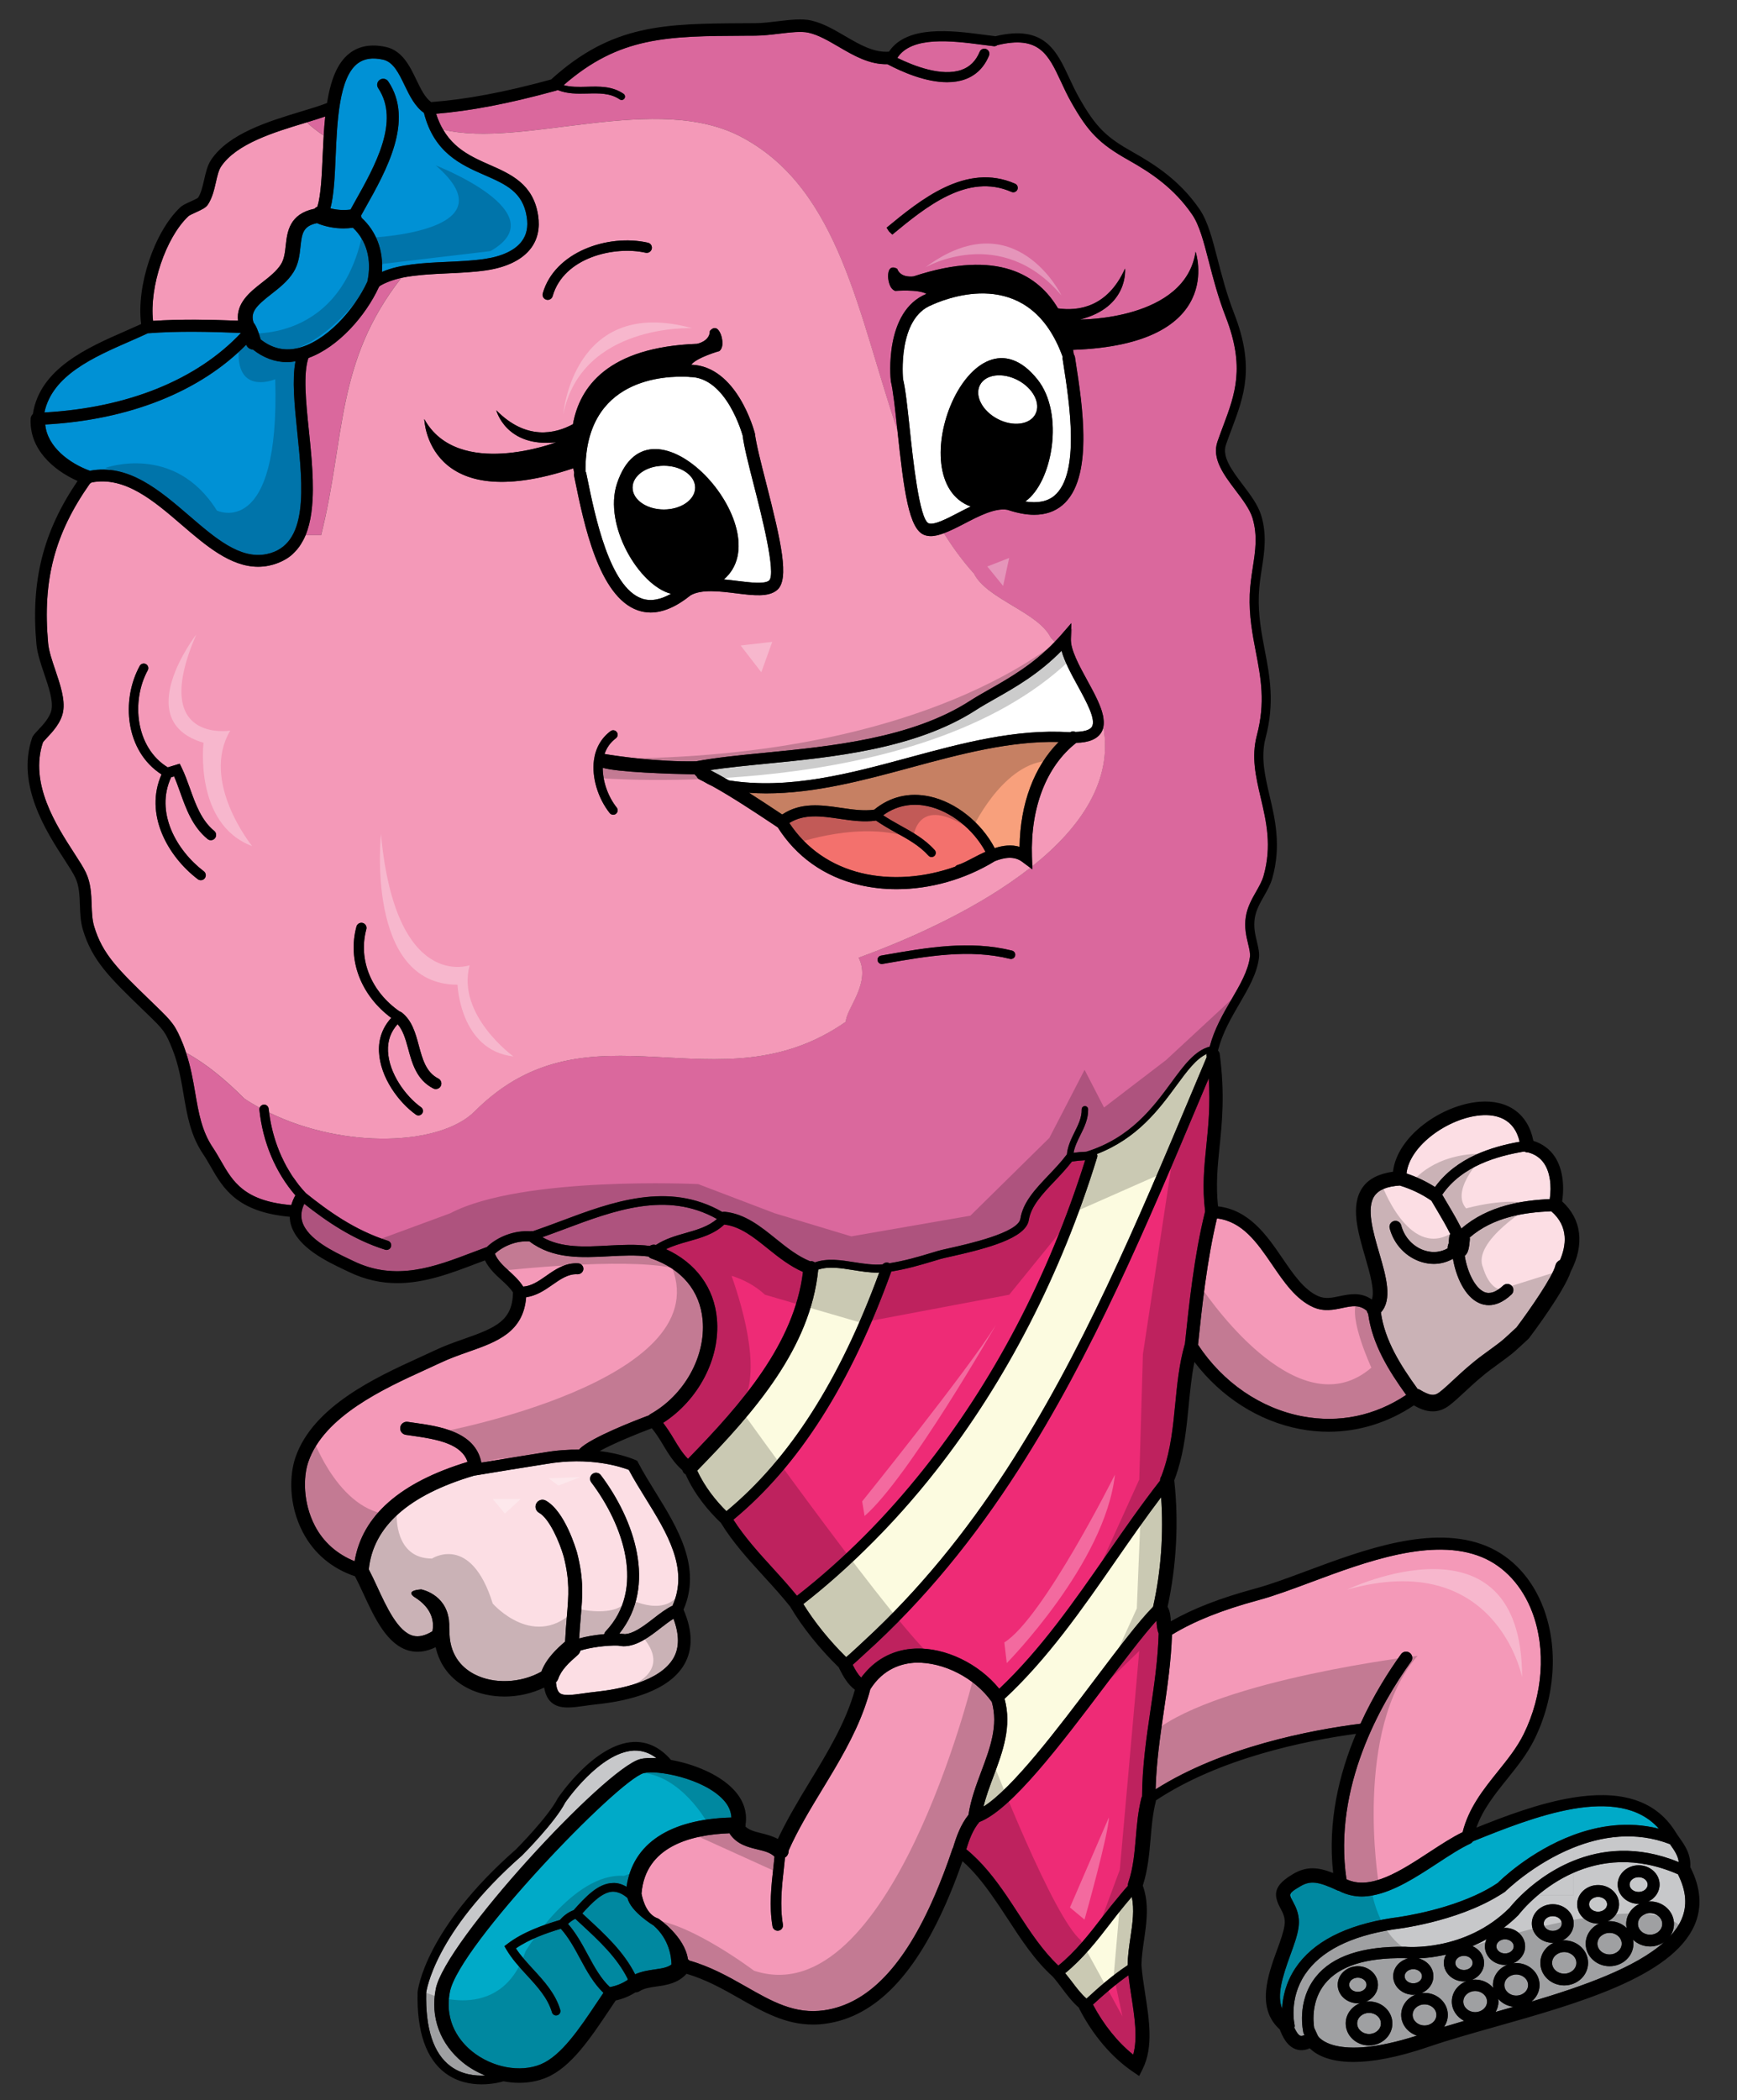 <?xml version="1.0" encoding="utf-8"?>
<!-- Generator: Adobe Illustrator 17.0.0, SVG Export Plug-In . SVG Version: 6.00 Build 0)  -->
<!DOCTYPE svg PUBLIC "-//W3C//DTD SVG 1.1//EN" "http://www.w3.org/Graphics/SVG/1.1/DTD/svg11.dtd">
<svg version="1.1" id="Layer_1" xmlns="http://www.w3.org/2000/svg" xmlns:xlink="http://www.w3.org/1999/xlink" x="0px" y="0px"
	 width="165.5px" height="200px" viewBox="0 0 165.5 200" style="enable-background:new 0 0 165.5 200;" xml:space="preserve">
<rect x="0" y="0" width="165.5" height="200" fill="#333333" stroke="none"/>
<path id="color10" style="fill:#F3716D;" d="M93.896,81.119c-0.43,0.192-0.839,0.402-1.213,0.599
	c-0.539,0.283-1.047,0.55-1.418,0.651c-0.111,0.029-0.196,0.096-0.27,0.173c-2.93,1.041-6.079,1.285-8.904,0.609
	c-2.922-0.703-5.287-2.355-6.887-4.773c1.416-0.884,3.044-0.656,4.76-0.404c1.151,0.169,2.343,0.343,3.501,0.174
	c0.604,0.415,1.24,0.783,1.869,1.129c1.169,0.646,2.272,1.256,3.129,2.21c0.078,0.088,0.188,0.133,0.296,0.133
	c0.096,0,0.189-0.034,0.267-0.103c0.163-0.146,0.179-0.397,0.03-0.561c-0.945-1.056-2.163-1.728-3.338-2.376
	c-0.555-0.306-1.075-0.609-1.575-0.938c1.534-1.12,3.128-1.108,4.236-0.869C90.593,77.251,92.734,78.966,93.896,81.119z"/>
<path id="color9" style="fill:#FCDEE4;" d="M64.17,154.161c0.551,1.473,0.574,2.736,0.002,3.737
	c-1.301,2.27-5.252,2.998-7.493,3.229c-0.401,0.042-0.784,0.096-1.145,0.147c-1.002,0.141-1.864,0.261-2.218-0.052
	c-0.188-0.166-0.303-0.508-0.347-1.01c0.093-0.092,0.173-0.199,0.217-0.332c0.287-0.849,1.015-1.531,1.867-2.273
	c0.13-0.115,0.205-0.261,0.25-0.417c0.844-0.275,2.421-0.512,3.586-0.474c0.178,0.038,0.356,0.063,0.534,0.063
	c1.295,0,2.501-0.939,3.529-1.739C63.376,154.712,63.783,154.399,64.17,154.161z M144.79,108.733
	c-0.521-2.257-2.285-2.642-3.73-2.517c-3.028,0.249-6.753,2.843-7.051,5.536c0.967,0.324,1.874,0.758,2.716,1.292
	C138.768,110.229,142.129,109.207,144.79,108.733z M131.568,124.986c0.369,2.673,1.89,5.063,3.499,7.285
	c0.063,0.018,0.126,0.028,0.186,0.064c0.982,0.586,1.395,0.642,1.911,0.243c0.398-0.309,0.835-0.713,1.337-1.18
	c0.766-0.712,1.633-1.518,2.737-2.332l0.686-0.503c1.169-0.856,1.169-0.856,1.912-1.544l0.654-0.603
	c1.321-1.757,3.462-4.864,3.707-5.901c0.059-0.244,0.231-0.423,0.443-0.521c0.557-1.294,0.88-3.175-0.839-4.642
	c-2.521,0.099-5.52,0.537-7.774,2.5c0.004,0.052,0.021,0.097,0.02,0.149c-0.057,0.838-0.161,1.134-0.266,1.328
	c-0.058,0.107-0.135,0.192-0.221,0.268c0.221,1.461,0.954,3.063,1.866,3.446c0.519,0.222,1.126,0.017,1.791-0.612
	c0.233-0.218,0.602-0.207,0.819,0.025c0.222,0.233,0.209,0.601-0.023,0.82c-0.822,0.773-1.558,1.018-2.159,1.018
	c-0.34,0-0.637-0.077-0.88-0.181c-1.435-0.604-2.263-2.606-2.538-4.233c-0.565,0.311-1.182,0.485-1.82,0.485
	c-0.364,0-0.736-0.053-1.105-0.159c-1.506-0.435-2.696-1.672-3.105-3.23c-0.079-0.305,0.103-0.612,0.404-0.692
	c0.299-0.082,0.61,0.1,0.691,0.404c0.31,1.176,1.198,2.106,2.324,2.43c0.741,0.213,1.468,0.127,2.107-0.235
	c-0.003-0.158,0.02-0.316,0.095-0.467c-0.012,0.009,0.016-0.114,0.046-0.544c0.009-0.133,0.048-0.257,0.105-0.367
	c-0.371-0.736-0.784-1.457-1.203-2.155c-0.201-0.333-0.399-0.668-0.595-1.004c-0.919-0.638-1.912-1.104-3.008-1.445
	c-1.213,0.081-2.002,0.401-2.407,0.98c-0.809,1.154-0.14,3.445,0.449,5.468C132.081,121.622,132.686,123.767,131.568,124.986z
	 M137.412,113.775c0.189,0.324,0.38,0.647,0.573,0.969c0.432,0.72,0.859,1.468,1.25,2.239c0.009,0.001,0.014,0.003,0.02,0.004
	c2.527-2.191,5.86-2.683,8.401-2.792c0.196-1.306,0.022-2.545-0.516-3.365c-0.364-0.555-0.892-0.912-1.557-1.086
	c-0.124,0.008-0.242-0.025-0.352-0.083C142.669,110.089,139.304,111.024,137.412,113.775z M51.993,139.426
	c-1.911,0.303-5.247,0.837-6.829,1.105c-6.241,1.844-9.613,4.847-10.029,8.927c0.263,0.501,0.526,1.062,0.801,1.655
	c0.882,1.914,1.981,4.298,3.432,4.669c0.539,0.139,1.145-0.015,1.831-0.431c0.158-0.812,0.072-2.163-1.734-3.274
	c0,0-0.941-0.587,0.661-0.713c0,0,2.309,0.412,2.636,2.868l0.01-0.007l0.004,0.106v0.002c0.023,0.216,0.037,0.441,0.026,0.688
	l0.023,0.596c0.088,2.199,1.351,3.301,2.394,3.838c1.868,0.958,4.419,0.832,6.363-0.263c0.475-1.269,1.482-2.185,2.259-2.858
	c0.044-0.899,0.107-1.677,0.167-2.379c0.173-2.057,0.287-3.412-0.299-5.715c-0.37-1.304-1.34-3.606-2.35-4.175
	c-0.319-0.179-0.432-0.582-0.252-0.901c0.179-0.32,0.583-0.433,0.902-0.253c1.812,1.02,2.865,4.582,2.979,4.983
	c0.645,2.538,0.516,4.063,0.338,6.169c-0.05,0.595-0.104,1.242-0.145,1.975c0.685-0.198,1.547-0.339,2.379-0.412
	c0.001-0.007,0.007-0.014,0.009-0.021c0.012-0.04,0.029-0.075,0.049-0.111c0.011-0.02,0.014-0.043,0.027-0.063
	c0.008-0.011,0.02-0.017,0.028-0.025c0.01-0.011,0.013-0.025,0.024-0.037c3.854-4.049,1.676-10.183-1.361-14.201
	c-0.189-0.251-0.14-0.605,0.111-0.796c0.25-0.193,0.607-0.143,0.798,0.108c3.166,4.194,5.409,10.543,1.769,15.085
	c0.034,0.011,0.068,0.019,0.104,0.025c0.117,0.006,0.244,0.011,0.351,0.021c0.013,0.002,0.023,0.009,0.035,0.012
	c0.793-0.03,1.64-0.617,2.749-1.48c0.621-0.484,1.212-0.934,1.822-1.228c1.579-3.518-0.52-6.921-2.559-10.213
	c-0.554-0.895-1.127-1.819-1.606-2.721C59.194,139.704,56.196,138.696,51.993,139.426z"/>
<path id="color8" style="fill:#00AAC8;" d="M158.064,174.155c-2.961-0.747-5.775-0.286-8.17,0.606
	c-4.15,1.546-7.034,4.395-7.184,4.555c-0.668,0.454-1.403,0.848-2.162,1.191c-3.643,1.658-7.834,2.144-7.905,2.151
	c-4.467,0.688-7.568,2.297-9.222,4.782c-0.928,1.395-1.209,2.794-1.264,3.852c-0.51-1.277,0.012-2.988,0.788-5.122
	c0.35-0.959,0.681-1.865,0.782-2.643c0.154-1.149-0.263-1.92-0.565-2.484c-0.127-0.234-0.211-0.395-0.221-0.536
	c-0.017-0.255,0.222-0.443,0.948-0.867c0.956-0.561,1.689-0.479,3.569,0.402c0.037,0.018,0.073,0.018,0.109,0.028
	c0.396,0.21,0.802,0.349,1.211,0.436c0.317,0.067,0.638,0.105,0.96,0.105c0.345,0,0.69-0.041,1.039-0.105
	c2.067-0.376,4.198-1.765,6.162-3.05c1.129-0.739,2.195-1.438,3.148-1.88c0.106-0.051,0.187-0.131,0.25-0.219
	c2.808-1.133,6.29-2.532,9.553-3.095C153.123,171.712,156.135,171.983,158.064,174.155z M61.348,168.855
	c-2.454,0.651-17.616,16.417-18.479,20.824c-0.583,2.977,1.063,4.827,2.095,5.667c1.914,1.557,4.62,2.065,6.581,1.235
	c1.945-0.819,3.672-3.398,5.343-5.896c0.204-0.305,0.406-0.604,0.607-0.901c-0.922-0.884-1.583-2.062-2.207-3.226
	c-0.545-1.017-1.114-2.056-1.854-2.878c-1.361,0.409-2.987,0.979-4.28,1.871c0.464,0.704,1.047,1.338,1.659,2.005
	c1.038,1.128,2.108,2.294,2.568,3.85c0.064,0.219-0.061,0.448-0.278,0.513c-0.041,0.011-0.08,0.018-0.118,0.018
	c-0.178,0-0.342-0.117-0.396-0.296c-0.406-1.374-1.366-2.421-2.384-3.527c-0.7-0.762-1.424-1.549-1.961-2.461l-0.184-0.314
	l0.29-0.222c1.482-1.134,3.429-1.807,4.992-2.27c0.295-0.337,0.739-0.724,1.312-0.938c1.125-1.251,2.314-2.55,3.731-2.585
	c0.429-0.028,0.873,0.108,1.311,0.357c0.595-4.113,4.11-6.437,9.986-6.595c-0.027-0.598-0.271-1.163-0.777-1.704
	C66.971,169.324,62.553,168.534,61.348,168.855z M59.788,180.755c-0.464-0.402-0.908-0.59-1.381-0.607
	c-1.011,0.024-2.019,1.074-2.924,2.077l0.508,0.473c1.7,1.57,3.446,3.192,4.524,5.322c0.615-0.276,1.256-0.375,1.837-0.458
	c0.738-0.102,1.247-0.19,1.627-0.476c-0.012-0.675-0.19-2.379-1.703-3.708C62.276,183.377,60.089,182.064,59.788,180.755z
	 M55.431,183.303l-0.611-0.569c-0.272,0.124-0.511,0.303-0.697,0.486c0.767,0.879,1.344,1.927,1.894,2.952
	c0.63,1.177,1.246,2.275,2.096,3.064c0.001,0,0.002,0,0.003-0.001h0.001l0,0c0.638-0.116,1.184-0.354,1.665-0.663
	c0.015-0.028,0.021-0.064,0.041-0.091C58.812,186.438,57.1,184.844,55.431,183.303z"/>
<path id="color7" style="fill:#EE2B76;" d="M76.507,121.13c-0.834,6.813-5.809,12.529-10.957,17.8
	c-0.531-0.53-0.943-1.211-1.37-1.931c-0.302-0.508-0.632-1.013-0.998-1.496c3.361-2.169,5.458-6.129,5.126-9.899
	c-0.261-2.973-2.017-5.342-4.848-6.642c0.64-0.313,1.354-0.526,2.104-0.735c1.229-0.345,2.496-0.702,3.439-1.608
	c1.524,0.172,2.815,1.209,4.182,2.313C74.213,119.758,75.281,120.593,76.507,121.13z M110.188,154.344
	c-1.296,1.434-3.058,3.763-4.911,6.219c-4.188,5.547-8.914,11.795-11.964,12.956c-0.612,0.723-0.96,1.663-1.247,2.597
	c1.512,1.23,2.715,2.782,3.818,4.395c0.367,0.537,0.725,1.084,1.076,1.627c1.224,1.882,2.395,3.65,3.881,5.054
	c1.636-1.327,2.954-3.012,4.217-4.657c0.519-0.679,1.064-1.356,1.624-2.023c0.258-0.309,0.514-0.62,0.782-0.916
	c-0.009-0.096-0.001-0.194,0.034-0.292c0.473-1.371,0.594-2.792,0.722-4.298c0.105-1.247,0.216-2.536,0.541-3.806
	c0.012-0.042,0.038-0.075,0.058-0.116c0.004-2.759,0.399-5.52,0.795-8.194c0.355-2.394,0.715-4.866,0.784-7.318
	c-0.159-0.395-0.188-0.791-0.203-1.143C110.193,154.392,110.189,154.373,110.188,154.344z M107.52,188.112
	c-1.199,0.832-2.337,1.832-3.386,2.791c1.017,1.917,2.354,3.583,3.838,4.771c0.443-1.604,0.123-3.646-0.185-5.628
	C107.681,189.374,107.593,188.738,107.52,188.112z M115.166,102.688l-0.771,1.824c-5.096,12.116-10.307,24.478-17.382,35.481
	c-4.125,6.415-8.899,12.355-14.645,17.525c-0.378,0.34-0.74,0.694-1.126,1.027c0.24,0.468,0.481,0.906,0.809,1.21
	c0.1-0.14,0.209-0.266,0.317-0.394c1.215-1.453,2.894-2.291,4.845-2.365c2.887-0.109,6.063,1.45,7.992,3.825
	c3.922-3.698,7.145-8.321,10.259-12.809c1.627-2.348,3.311-4.766,5.064-7.01c-0.005-0.152,0.038-0.296,0.12-0.414
	c0.08-0.195,0.146-0.396,0.215-0.597c0.68-1.99,0.901-4.138,1.104-6.225c0.185-1.898,0.374-3.86,0.909-5.732
	c0.004-0.009,0.012-0.017,0.016-0.026c0.396-3.805,0.892-8.486,1.929-12.648c-0.285-2.295-0.096-4.203,0.111-6.216
	C115.131,107.227,115.327,105.244,115.166,102.688z M87.945,139.994c6.646-8.325,11.956-18.384,15.449-29.501
	c-0.432,0.022-0.856,0.064-1.26,0.125c-0.502,0.647-1.066,1.253-1.623,1.838c-1.171,1.229-2.275,2.393-2.488,3.732
	c-0.275,1.735-3.967,2.701-7.4,3.471c-0.476,0.105-0.844,0.188-1.043,0.247l-0.6,0.18c-1.348,0.404-2.538,0.756-4.056,1.004
	c-3.875,10.732-8.804,18.471-15.047,23.637c1.056,1.646,2.419,3.156,3.755,4.617c0.773,0.845,1.563,1.724,2.302,2.627
	c2.235-1.74,4.381-3.651,6.435-5.71C84.319,144.307,86.177,142.21,87.945,139.994z"/>
<path id="color6" style="fill:#0091D5;" d="M33.626,21.689c1.313,1.23,1.82,3.063,1.376,5.129v0.001
	c-1.229,2.675-3.981,5.782-6.757,6.363c-1.241,0.259-2.381-0.046-3.404-0.855c-0.244-0.84-0.446-1.313-0.68-1.604
	c-0.324-1,0.248-1.59,1.67-2.699c0.781-0.609,1.588-1.239,2.131-2.105c0.491-0.781,0.586-1.654,0.669-2.424
	c0.135-1.243,0.229-1.975,1.585-2.246c0.021,0.01,0.034,0.028,0.056,0.037c0.784,0.31,1.622,0.467,2.466,0.467
	C33.035,21.752,33.331,21.727,33.626,21.689z M14.113,31.737c-0.008,0-0.015,0-0.023,0c-0.531,0.248-1.093,0.496-1.679,0.752
	c-3.498,1.529-7.434,3.251-8.179,6.789c7.909-0.432,14.528-3.101,18.729-7.573C19.833,31.586,16.971,31.518,14.113,31.737z
	 M50.189,20.668c-0.371-2.393-1.984-3.1-4.026-3.994c-2.264-0.991-4.809-2.134-5.773-5.925c-0.85-0.596-1.351-1.606-1.828-2.598
	c-0.558-1.16-1.083-2.255-2.064-2.469c-1.022-0.225-1.823-0.102-2.437,0.372c-1.759,1.355-1.939,5.512-2.083,8.854
	c-0.084,1.954-0.164,3.692-0.498,4.935c0.621,0.161,1.27,0.202,1.916,0.117c0.135-0.244,0.264-0.479,0.407-0.733
	c1.93-3.43,4.331-7.695,2.229-10.827c-0.178-0.265-0.107-0.624,0.158-0.8c0.265-0.176,0.624-0.107,0.8,0.158
	c2.5,3.722-0.206,8.527-2.181,12.036c-0.147,0.262-0.28,0.504-0.42,0.755c0.018,0.05,0.045,0.094,0.052,0.147
	c0.002,0.014-0.003,0.025-0.002,0.041c1.41,1.29,2.094,3.103,1.951,5.161c1.708-0.741,3.953-0.854,6.145-0.954
	c1.213-0.055,2.468-0.112,3.594-0.275c1.711-0.25,2.953-0.837,3.592-1.703C50.181,22.348,50.333,21.596,50.189,20.668z
	 M28.152,34.408c-0.263,0.039-0.528,0.083-0.785,0.083c-1.173,0-2.278-0.42-3.268-1.198c-0.285-0.014-0.535-0.19-0.646-0.461
	c-4.413,4.479-11.148,7.156-19.144,7.597c0.198,2.145,2.324,3.697,4.219,4.394c0.009,0.003,0.015,0.01,0.023,0.013
	c3.669-0.694,6.619,1.826,9.469,4.276c2.493,2.144,4.843,4.171,7.368,3.661c4.044-0.817,3.477-6.328,2.929-11.655
	C28.055,38.566,27.815,36.144,28.152,34.408z"/>
<path id="color5" style="fill:#FCFBE0;" d="M110.632,142.586c0.237,3.456,0,7.022-0.765,10.419c-0.002,0.005,0,0.008,0,0.012
	c-1.367,1.383-3.289,3.926-5.504,6.856c-3.55,4.705-7.868,10.418-10.658,12.178c0.242-0.982,0.606-1.962,0.966-2.918
	c0.873-2.325,1.759-4.73,1.042-7.351c4.1-3.804,7.41-8.563,10.607-13.174C107.717,146.599,109.152,144.537,110.632,142.586z
	 M83.606,121.199c-0.769,0-1.543-0.123-2.302-0.244c-1.206-0.195-2.355-0.375-3.344-0.046c-0.748,7.48-6.07,13.558-11.53,19.138
	c0.73,1.6,1.834,2.932,2.784,3.869c6.005-4.969,10.773-12.415,14.56-22.729C83.718,121.188,83.662,121.199,83.606,121.199z
	 M105.83,183.121c-1.289,1.681-2.638,3.398-4.343,4.792c0.207,0.255,0.414,0.51,0.616,0.776c0.465,0.621,0.912,1.202,1.42,1.644
	c1.193-1.097,2.508-2.252,3.915-3.171c0.011-0.883,0.141-1.78,0.269-2.646c0.205-1.369,0.388-2.674,0.126-3.868
	C107.138,181.448,106.47,182.286,105.83,183.121z M114.96,100.539c-0.008-0.06,0.005-0.115,0.013-0.171
	c-1.014,0.472-1.866,1.624-2.899,3.032c-1.657,2.26-3.717,5.017-7.552,6.497c0.035,0.099,0.049,0.205,0.016,0.313
	c-3.439,11.187-8.701,21.341-15.31,29.783c-2.147,2.743-4.44,5.297-6.857,7.652c-1.872,1.827-3.812,3.545-5.83,5.114
	c1.084,1.748,2.482,3.478,4.084,5.056c0.6-0.518,1.168-1.059,1.747-1.595c5.233-4.826,9.655-10.314,13.506-16.229
	c7.204-11.07,12.479-23.588,17.637-35.852l1.462-3.473C114.97,100.627,114.968,100.586,114.96,100.539z"/>
<path id="color4" style="fill:#F8A07C;" d="M86.878,73.069c4.603-1.245,9.352-2.515,13.992-2.407
	c-2.342,2.345-3.666,5.877-3.726,9.985c-0.783-0.235-1.595-0.126-2.369,0.124c-1.275-2.429-3.695-4.378-6.198-4.918
	c-1.953-0.422-3.774,0.018-5.284,1.256c-0.998,0.143-2.056-0.011-3.175-0.176c-1.886-0.278-3.83-0.543-5.591,0.636l-0.454-0.301
	c-0.748-0.496-1.708-1.131-2.716-1.771c0.542,0.035,1.085,0.06,1.626,0.06C77.678,75.559,82.339,74.298,86.878,73.069z"/>
<path id="color3" style="fill:#C7C8CA;" d="M146.504,180.509c-1.119,0.95-1.755,1.771-1.833,1.875
	c-0.462,0.463-0.937,0.857-1.415,1.226c0.048-0.005,0.095-0.015,0.144-0.015c1.058,0,1.917,0.792,1.917,1.767
	c0,0.724-0.477,1.346-1.154,1.616c0.102-0.013,0.199-0.029,0.305-0.029c1.227,0,2.224,0.939,2.224,2.097
	c0,0.628-0.303,1.189-0.771,1.572c4.941-1.47,9.967-3.246,12.654-5.682c-0.379,0.269-0.846,0.434-1.355,0.434
	c-0.637,0-1.215-0.251-1.627-0.651c0.023,0.126,0.042,0.253,0.042,0.388c0,1.183-1.021,2.143-2.274,2.143
	c-1.255,0-2.274-0.961-2.274-2.143c0-0.848,0.526-1.575,1.286-1.923c-0.036,0.001-0.068,0.01-0.105,0.01
	c-1.1,0-1.994-0.823-1.994-1.839c0-1.012,0.896-1.836,1.994-1.836c1.101,0,1.998,0.824,1.998,1.836c0,0.708-0.441,1.315-1.079,1.622
	c0.059-0.004,0.115-0.017,0.176-0.017c0.638,0,1.214,0.25,1.627,0.652c-0.023-0.127-0.042-0.255-0.042-0.389
	c0-0.848,0.528-1.574,1.289-1.923c-0.036,0.002-0.069,0.011-0.105,0.011c-1.102,0-1.996-0.823-1.996-1.838
	c0-1.013,0.896-1.836,1.996-1.836c1.1,0,1.995,0.823,1.995,1.836c0,0.708-0.44,1.317-1.082,1.624
	c0.06-0.005,0.119-0.018,0.179-0.018c1.256,0,2.274,0.963,2.274,2.144c0,0.441-0.143,0.852-0.385,1.191
	c0.473-0.508,0.85-1.044,1.098-1.611c0.576-1.313,0.465-2.723-0.333-4.312c-4.034-1.76-7.428-1.26-9.979-0.131v2.147h-3.393V180.509
	L146.504,180.509z M149.038,184.787c1.256,0,2.274,0.964,2.274,2.146c0,1.182-1.02,2.144-2.274,2.144
	c-1.253,0-2.274-0.962-2.274-2.144c0-0.847,0.528-1.573,1.287-1.925c-0.036,0.002-0.069,0.012-0.104,0.012
	c-1.102,0-1.995-0.824-1.995-1.838s0.895-1.836,1.995-1.836c1.1,0,1.995,0.822,1.995,1.836c0,0.707-0.439,1.314-1.078,1.622
	C148.921,184.799,148.979,184.787,149.038,184.787z M146.504,180.509c0.857-0.729,1.999-1.531,3.391-2.148v2.148H146.504z
	 M147.946,183.886c-0.475,0-0.86-0.314-0.86-0.703c0-0.388,0.387-0.702,0.86-0.702c0.474,0,0.86,0.314,0.86,0.702
	C148.807,183.571,148.419,183.886,147.946,183.886z M129.373,189.69c-0.456,0-0.826-0.303-0.826-0.674
	c0-0.372,0.37-0.675,0.826-0.675c0.456,0,0.828,0.303,0.828,0.675C130.201,189.388,129.829,189.69,129.373,189.69z M149.038,185.902
	c0.64,0,1.159,0.464,1.159,1.031c0,0.566-0.52,1.027-1.159,1.027c-0.638,0-1.158-0.461-1.158-1.027
	C147.88,186.366,148.4,185.902,149.038,185.902z M134.66,187.531c0.456,0,0.826,0.302,0.826,0.673c0,0.373-0.37,0.675-0.826,0.675
	c-0.457,0-0.828-0.302-0.828-0.675C133.831,187.832,134.202,187.531,134.66,187.531z M138.659,186.935
	c0-0.372,0.372-0.675,0.826-0.675c0.456,0,0.826,0.303,0.826,0.675c0,0.371-0.37,0.675-0.826,0.675
	C139.031,187.609,138.659,187.306,138.659,186.935z M154.516,185.105c0,0.566-0.521,1.027-1.157,1.027
	c-0.64,0-1.159-0.461-1.159-1.027c0-0.567,0.52-1.029,1.159-1.029C153.996,184.074,154.516,184.536,154.516,185.105z
	 M142.244,189.044c0,0.091,0.018,0.175,0.028,0.264c-0.409-0.475-1.022-0.784-1.72-0.784c-0.105,0-0.204,0.016-0.305,0.028
	c0.679-0.271,1.154-0.893,1.154-1.617c0-0.706-0.454-1.311-1.106-1.594c0.438-0.189,0.887-0.409,1.335-0.661
	c-0.095,0.209-0.149,0.44-0.149,0.682c0,0.973,0.86,1.765,1.918,1.765c0.082,0,0.16-0.014,0.241-0.021
	C142.822,187.413,142.244,188.165,142.244,189.044z M142.573,185.361c0-0.372,0.37-0.674,0.826-0.674
	c0.457,0,0.827,0.302,0.827,0.674c0,0.371-0.37,0.673-0.827,0.673C142.943,186.033,142.573,185.732,142.573,185.361z
	 M145.597,189.044c0,0.556-0.507,1.004-1.131,1.004c-0.624,0-1.131-0.448-1.131-1.004c0-0.554,0.507-1.004,1.131-1.004
	C145.09,188.04,145.597,188.491,145.597,189.044z M142.747,190.356c0.355,0.413,0.873,0.693,1.462,0.76
	c-0.576,0.164-1.146,0.326-1.706,0.486c0.168-0.297,0.271-0.626,0.271-0.982C142.775,190.527,142.759,190.442,142.747,190.356z
	 M139.507,192.456c-0.663,0.19-1.306,0.382-1.92,0.57c0.227-0.328,0.361-0.72,0.361-1.14c0-1.155-0.996-2.095-2.223-2.095
	c-0.105,0-0.205,0.017-0.305,0.028c0.678-0.271,1.153-0.893,1.153-1.618c0-0.814-0.605-1.497-1.427-1.697
	c0.688-0.029,1.591-0.119,2.625-0.352c-0.128,0.236-0.204,0.499-0.204,0.778c0,0.974,0.857,1.767,1.915,1.767
	c0.083,0,0.161-0.013,0.241-0.022c-0.816,0.311-1.396,1.063-1.396,1.942C138.33,191.414,138.81,192.102,139.507,192.456z
	 M141.685,190.619c0,0.554-0.508,1.004-1.132,1.004c-0.624,0-1.131-0.45-1.131-1.004c0-0.557,0.507-1.005,1.131-1.005
	C141.177,189.615,141.685,190.064,141.685,190.619z M152.264,182.057c-0.474,0-0.86-0.314-0.86-0.704
	c0-0.387,0.388-0.701,0.86-0.701c0.476,0,0.862,0.314,0.862,0.701C153.126,181.74,152.74,182.057,152.264,182.057z M156.126,180.177
	c-0.475,0-0.862-0.316-0.862-0.704c0-0.388,0.388-0.702,0.862-0.702c0.473,0,0.861,0.315,0.861,0.702
	C156.988,179.861,156.6,180.177,156.126,180.177z M136.859,191.888c0,0.555-0.508,1.006-1.133,1.006
	c-0.623,0-1.132-0.451-1.132-1.006c0-0.554,0.509-1.005,1.132-1.005C136.352,190.883,136.859,191.334,136.859,191.888z
	 M131.573,192.7c0,0.556-0.507,1.005-1.131,1.005c-0.624,0-1.133-0.449-1.133-1.005c0-0.554,0.509-1.004,1.133-1.004
	C131.066,191.696,131.573,192.146,131.573,192.7z M158.377,183.223c0,0.567-0.521,1.028-1.159,1.028
	c-0.638,0-1.156-0.461-1.156-1.028c0-0.566,0.521-1.028,1.156-1.028C157.857,182.194,158.377,182.656,158.377,183.223z
	 M133.504,191.888c0-0.879,0.578-1.633,1.396-1.94c-0.081,0.01-0.159,0.021-0.24,0.021c-1.059,0-1.918-0.791-1.918-1.765
	c0-0.811,0.604-1.491,1.418-1.694c-0.194-0.01-0.314-0.021-0.346-0.023c-3.679-0.063-6.216,0.745-7.58,2.438
	c-1.284,1.597-1.12,3.544-1.021,4.194l0.003-0.003l0.355,0.775c0.005,0.011,1.485,2.51,9.431-0.031
	C134.133,193.573,133.504,192.803,133.504,191.888z M130.442,194.796c-1.227,0-2.224-0.94-2.224-2.097c0-0.88,0.578-1.63,1.396-1.94
	c-0.08,0.01-0.16,0.021-0.241,0.021c-1.058,0-1.917-0.792-1.917-1.765c0-0.974,0.859-1.767,1.917-1.767
	c1.06,0,1.917,0.793,1.917,1.767c0,0.724-0.477,1.346-1.153,1.616c0.1-0.012,0.199-0.027,0.306-0.027
	c1.225,0,2.222,0.938,2.222,2.095C132.665,193.855,131.666,194.796,130.442,194.796z M142.842,180.509h2.075
	c-0.69,0.671-1.065,1.153-1.067,1.159c-4.245,4.248-9.867,3.738-9.968,3.727c-4.058-0.06-6.921,0.878-8.507,2.857
	c-1.889,2.357-1.21,5.243-1.181,5.365c0.018,0.069,0.069,0.114,0.11,0.171c-0.128,0.069-0.269,0.122-0.379,0.095
	c-0.237-0.065-0.451-0.457-0.597-0.775c0.028-0.09,0.041-0.186,0.018-0.284c-0.006-0.021-0.571-2.453,0.993-4.793
	c1.481-2.212,4.33-3.655,8.445-4.289C133.035,183.713,138.688,183.064,142.842,180.509z M149.895,177.215v-1.254
	c2.671-1.074,5.91-1.613,9.218-0.338c0.016,0.021,0.028,0.044,0.045,0.066c0.366,0.516,0.717,1.01,0.796,1.646
	C155.968,175.703,152.547,176.137,149.895,177.215z M143.405,180.152c0.044-0.045,2.69-2.66,6.489-4.19v1.254
	c-2.266,0.922-3.966,2.311-4.977,3.294h-2.075C143.031,180.393,143.222,180.277,143.405,180.152z M44.097,196.413
	c0.648,0.528,1.375,0.928,2.125,1.245c-0.964,0.048-2.221-0.089-3.294-0.887c-1.62-1.204-2.399-3.569-2.318-7
	c0.005-0.056,0.724-5.696,9.129-13.065c0.128-0.128,3.156-3.169,4.114-5.04c0.033-0.048,3.274-4.78,6.526-4.951
	c0.791-0.029,1.508,0.212,2.178,0.721c-0.636-0.038-1.184-0.011-1.562,0.089c-3.348,0.89-18.588,17.357-19.475,21.892
	C40.993,192.106,41.932,194.655,44.097,196.413z"/>
<path id="color2" style="fill:#DA689D;" d="M50.522,117.254c0.083-0.021,0.171-0.029,0.255-0.006
	c0.869-0.296,1.749-0.623,2.642-0.958c4.819-1.813,10.266-3.839,15.411-0.871c0.075-0.022,0.156-0.031,0.242-0.021
	c1.907,0.189,3.417,1.408,4.877,2.587c1.023,0.824,2.082,1.661,3.249,2.126c0.045-0.005,0.088-0.021,0.135-0.014
	c0.117,0.012,0.221,0.058,0.313,0.117c1.186-0.421,2.501-0.214,3.78-0.008c0.898,0.144,1.819,0.275,2.677,0.199
	c0.139-0.154,0.359-0.22,0.567-0.146c0.025,0.008,0.044,0.027,0.066,0.04c1.494-0.24,2.674-0.587,4.01-0.99l0.603-0.181
	c0.207-0.063,0.598-0.151,1.097-0.263c1.797-0.401,6.566-1.47,6.779-2.807c0.251-1.589,1.441-2.84,2.702-4.165
	c0.577-0.607,1.176-1.236,1.674-1.898c0.001,0,0.001-0.002,0.002-0.002c0-0.001,0-0.001,0.001-0.002c0,0,0.001,0,0.001-0.001
	c0.015-0.017,0.03-0.026,0.046-0.041c0.074-0.774,0.395-1.455,0.724-2.11c0.361-0.727,0.702-1.412,0.688-2.195
	c-0.003-0.168,0.131-0.31,0.301-0.313c0.002,0,0.004,0,0.007,0c0.167,0,0.304,0.134,0.308,0.302c0.018,0.934-0.373,1.72-0.752,2.481
	c-0.277,0.559-0.537,1.093-0.638,1.665c0.395-0.055,0.799-0.088,1.221-0.104c4.229-1.32,6.381-4.253,8.111-6.61
	c1.191-1.626,2.231-3.027,3.639-3.396c0.454-1.702,1.279-3.131,2.086-4.51c0.805-1.381,1.565-2.688,1.747-4.023
	c0.048-0.337-0.054-0.761-0.17-1.25c-0.172-0.708-0.383-1.586-0.218-2.599c0.146-0.921,0.567-1.662,0.977-2.378
	c0.29-0.51,0.563-0.992,0.709-1.495c0.813-2.856,0.265-5.189-0.267-7.445c-0.469-2-0.912-3.889-0.368-5.95
	c0.828-3.124,0.379-5.466-0.098-7.945c-0.322-1.686-0.658-3.429-0.582-5.459c0.037-0.922,0.167-1.771,0.293-2.592
	c0.24-1.55,0.467-3.015-0.022-4.673c-0.255-0.855-0.945-1.769-1.616-2.654c-1.126-1.49-2.291-3.029-1.729-4.647
	c0.18-0.517,0.365-1.012,0.548-1.499c1.125-3.002,2.096-5.597,0.246-10.36c-0.748-1.925-1.212-3.72-1.621-5.305
	c-0.478-1.845-0.89-3.439-1.576-4.445c-1.734-2.54-3.942-3.998-6.068-5.194c-2.779-1.563-3.854-2.654-5.485-5.558
	c-0.364-0.645-0.663-1.289-0.953-1.913c-1.202-2.58-2.083-4.449-6.065-3.48c-0.098,0.076-0.222,0.115-0.342,0.099
	c-0.342-0.038-0.716-0.087-1.111-0.139c-2.859-0.375-6.718-0.857-8.076,1.254c1.583,0.775,4.229,1.806,6.108,1.143
	c0.806-0.284,1.373-0.847,1.737-1.723c0.103-0.247,0.383-0.362,0.63-0.26c0.243,0.101,0.36,0.383,0.257,0.628
	c-0.468,1.126-1.242,1.886-2.306,2.261c-0.529,0.188-1.101,0.266-1.685,0.266c-2.035,0-4.251-0.959-5.685-1.715
	c-1.711,0.043-3.202-0.815-4.641-1.658c-0.997-0.582-1.937-1.132-2.888-1.343c-0.697-0.154-1.707-0.033-2.779,0.096
	c-0.752,0.09-1.529,0.185-2.266,0.188l-1.024,0.005C63.561,3.435,59.012,3.472,53.7,8.103c0.673,0.192,1.423,0.175,2.204,0.156
	c1.195-0.036,2.433-0.066,3.504,0.671c0.146,0.101,0.185,0.303,0.083,0.45c-0.063,0.091-0.164,0.14-0.267,0.14
	c-0.063,0-0.128-0.019-0.184-0.058c-0.897-0.617-1.975-0.588-3.118-0.556c-0.943,0.026-1.908,0.028-2.785-0.335
	c-0.035,0.021-0.074,0.021-0.111,0.036c-0.016,0.007-0.029,0.019-0.047,0.023c-0.05,0.014-0.096,0.025-0.146,0.039
	c-4.369,1.194-7.978,1.886-11.28,2.162c0.094,0.308,0.206,0.582,0.322,0.848c0.106,0.231,0.219,0.451,0.339,0.658l0,0
	c7.571,1.864,20.458-3.718,28.622,0.817c9.191,5.014,10.941,16.896,14.662,27.803c-0.089-0.827-0.174-1.628-0.262-2.354
	c-0.021-0.179-0.043-0.354-0.064-0.521c-0.095-0.726-0.19-1.349-0.296-1.786c-0.042-0.348-0.638-6.653,3.391-8.309
	c-0.759-0.46-2.978-0.282-2.978-0.282c-0.659-0.244-0.675-1.376-0.675-1.376c0.003-1.303,0.868-0.729,0.868-0.729
	c0.345,0.928,1.567,0.718,1.567,0.718c8.085-2.668,11.925-0.047,13.75,3.05c1.887,0.268,4.719-0.069,6.386-3.794
	c0,0,0.393,3.676-4.294,4.852c0,0,10.034,0.088,11.016-6.458c0,0,3.036,8.826-11.676,9.349c0.027,0.152,0.055,0.297,0.077,0.438
	c0.05,0.072,0.091,0.152,0.106,0.247l0.065,0.431c0.651,4.175,1.739,11.162-1.268,13.685c-0.721,0.604-1.616,0.906-2.682,0.906
	c-0.762,0-1.614-0.162-2.548-0.473c-1.179-0.209-2.748,0.611-4.135,1.333c-0.688,0.357-1.324,0.677-1.917,0.896
	c-0.002,0-0.003,0.001-0.004,0.001c0.844,1.356,1.784,2.644,2.857,3.835c1.22,2.439,6.097,3.658,7.316,6.098
	c0.139,0.139,0.255,0.274,0.386,0.412c0.207-0.215,0.414-0.43,0.616-0.664l0.972-1.121l-0.053,1.483
	c-0.037,1.043,0.79,2.554,1.59,4.014c0.12,0.22,0.239,0.438,0.355,0.654c0.037,0.069,0.072,0.138,0.109,0.208
	c0.077,0.146,0.151,0.291,0.227,0.434c0.048,0.098,0.095,0.193,0.142,0.289c0.055,0.113,0.106,0.225,0.157,0.334
	c0.048,0.106,0.094,0.211,0.136,0.315c0.041,0.096,0.078,0.191,0.114,0.286c0.039,0.108,0.079,0.215,0.111,0.321
	c0.027,0.085,0.05,0.17,0.071,0.254c0.028,0.106,0.059,0.212,0.077,0.314c0.015,0.08,0.02,0.155,0.027,0.231
	c0.014,0.122,0.024,0.242,0.022,0.358c-0.002,0.135-0.012,0.271-0.038,0.397c0.908,5.11-2.148,9.582-6.774,13.265l0.009,0.293
	l-0.197-0.147c-4.731,3.711-11.021,6.618-16.353,8.556c1.219,2.439-1.221,4.878-1.221,6.098
	c-12.193,8.537-24.389-2.439-35.363,8.537c-3.282,3.281-12.444,3.607-19.579,0.12c0.143,1.11,0.404,2.186,0.774,3.201
	c0.004,0.009,0.008,0.021,0.012,0.029c0.119,0.323,0.249,0.644,0.39,0.954c0.021,0.044,0.042,0.083,0.062,0.125
	c0.129,0.278,0.265,0.553,0.411,0.819c0.046,0.083,0.098,0.161,0.146,0.243c0.129,0.222,0.258,0.442,0.398,0.656
	c0.092,0.14,0.194,0.271,0.291,0.404c0.107,0.148,0.21,0.301,0.324,0.444c0.218,0.275,0.446,0.543,0.687,0.796
	c2.115,1.696,4.694,3.555,7.822,4.537c0.233,0.074,0.364,0.323,0.29,0.558c-0.06,0.189-0.233,0.313-0.424,0.313
	c-0.044,0-0.089-0.008-0.133-0.021c-3.07-0.964-5.604-2.717-7.707-4.372c-0.285,0.601-0.356,1.163-0.189,1.709
	c0.515,1.669,2.99,2.845,4.467,3.55l0.401,0.19c4.039,1.969,7.765,0.548,11.37-0.828c0.426-0.159,0.851-0.322,1.275-0.478
	c0.006-0.002,0.013-0.001,0.02-0.003c0.007-0.003,0.012-0.007,0.02-0.01c0.005-0.001,0.009,0,0.014-0.001
	C47.431,117.746,49.039,117.151,50.522,117.254z M96.936,18.058c-0.096,0.216-0.347,0.313-0.563,0.219
	c-4.189-1.839-8.161,1.434-11.354,4.065l-0.311-0.297l-0.232-0.363c3.196-2.633,7.575-6.24,12.239-4.188
	C96.932,17.59,97.029,17.842,96.936,18.058z M83.945,91.006l0.37-0.066c3.971-0.695,8.074-1.415,12.11-0.409
	c0.217,0.055,0.349,0.273,0.295,0.49c-0.055,0.216-0.279,0.346-0.491,0.295c-3.863-0.963-7.886-0.26-11.774,0.42l-0.37,0.065
	c-0.023,0.004-0.048,0.006-0.071,0.006c-0.191,0-0.363-0.14-0.397-0.335C83.576,91.254,83.726,91.044,83.945,91.006z M29.12,50.96
	v-0.002c0.263-0.638,0.438-1.354,0.545-2.122c0.003-0.024,0.006-0.05,0.008-0.074c0.048-0.358,0.083-0.726,0.104-1.104
	c0.002-0.031,0.004-0.063,0.006-0.095c0.063-1.2,0.011-2.484-0.091-3.786c-0.006-0.083-0.013-0.165-0.02-0.247
	c-0.029-0.355-0.061-0.708-0.094-1.061c-0.008-0.083-0.016-0.167-0.024-0.25c-0.04-0.408-0.081-0.815-0.123-1.217
	c-0.287-2.786-0.548-5.412-0.045-6.91c2.857-1.038,5.457-4.023,6.715-6.753c0.022-0.028,0.042-0.054,0.059-0.085
	c0.257-0.167,0.551-0.302,0.858-0.423c0.074-0.03,0.147-0.058,0.224-0.086c0.314-0.11,0.643-0.208,0.995-0.284h0.001
	c-6.307,8.067-5.313,15.17-7.646,24.499C30.204,50.96,29.681,50.96,29.12,50.96z M24.738,105.499L24.738,105.499
	c-0.021,0.059-0.031,0.122-0.024,0.188c0.324,3.107,1.542,5.972,3.429,8.15c-0.178,0.313-0.3,0.622-0.392,0.93
	c-4.49-0.385-5.567-2.235-6.693-4.196c-0.251-0.435-0.5-0.868-0.781-1.288c-1.061-1.574-1.363-3.354-1.683-5.237
	c-0.209-1.231-0.437-2.498-0.87-3.791v-0.001c1.947,1.064,3.751,2.565,5.551,4.366C23.75,104.932,24.237,105.224,24.738,105.499z
	 M68.31,116.089c-0.787,0.692-1.842,1.019-2.97,1.333c-0.982,0.274-1.984,0.574-2.849,1.142c-0.207-0.067-0.415-0.023-0.582,0.091
	c-1.288-0.165-2.634-0.107-3.944-0.033c-2.287,0.124-4.462,0.24-6.29-0.798c0.672-0.239,1.351-0.487,2.038-0.746
	C58.55,115.26,63.542,113.403,68.31,116.089z M29.234,11.65c0.013-0.004,0.025-0.007,0.039-0.011c0.28-0.086,0.557-0.17,0.822-0.254
	c0.31-0.098,0.61-0.195,0.894-0.292c-0.063,0.597-0.108,1.207-0.146,1.813C30.264,12.537,29.735,12.11,29.234,11.65z"/>
<path id="color1" style="fill:#F499B8;" d="M145.175,165.145c-0.638,1.289-1.535,2.405-2.487,3.589
	c-1.36,1.694-2.759,3.448-3.332,5.749c-0.986,0.479-2.028,1.157-3.133,1.879c-2.787,1.826-5.664,3.7-7.934,2.604
	c-1.295-8.758,3.28-16.73,6.16-20.733c0.191-0.267,0.133-0.638-0.136-0.829c-0.265-0.189-0.637-0.133-0.828,0.137
	c-1.173,1.631-2.619,3.904-3.86,6.615c-4.701,0.599-13.115,2.191-19.519,6.248c0.062-2.446,0.409-4.925,0.764-7.329
	c0.355-2.409,0.714-4.897,0.794-7.398c2.125-1.294,4.756-2.346,8.25-3.291c1.502-0.405,3.223-1.047,5.044-1.726
	c5.138-1.914,11.534-4.296,16.225-2.369c2.157,0.889,3.864,2.752,4.809,5.247C147.324,157.065,147.019,161.402,145.175,165.145z
	 M61.937,134.691c3.255-1.811,5.316-5.499,5.012-8.967c-0.244-2.779-1.979-4.864-4.887-5.869c-0.113-0.036-0.2-0.108-0.274-0.191
	c-1.189-0.15-2.443-0.095-3.764-0.022c-2.625,0.14-5.333,0.28-7.573-1.415c-1.178-0.083-2.432,0.38-3.3,1.174
	c0.264,0.642,0.784,1.132,1.347,1.64c0.483,0.438,0.971,0.891,1.339,1.469c0.01,0.007,0.02,0.015,0.03,0.021
	c0.763-0.06,1.436-0.505,2.136-0.997c0.861-0.604,1.828-1.296,3.092-1.217c0.287,0.016,0.506,0.261,0.49,0.545
	c-0.017,0.286-0.273,0.493-0.547,0.491c-0.89-0.056-1.646,0.477-2.439,1.03c-0.709,0.5-1.509,1.026-2.467,1.158
	c-0.264,3.325-2.769,4.241-5.441,5.179c-0.901,0.317-1.833,0.645-2.751,1.079c-0.451,0.214-0.948,0.441-1.478,0.682
	c-3.817,1.741-9.586,4.374-11.083,8.74c-0.503,1.465-0.505,3.913,0.622,6.084c0.816,1.574,2.132,2.711,3.788,3.381
	c0.725-4.343,4.342-7.518,10.76-9.462c-0.564-1.679-2.712-2.134-5.256-2.488l-0.631-0.092c-0.34-0.05-0.576-0.367-0.524-0.708
	c0.051-0.341,0.365-0.574,0.709-0.525l0.621,0.088c2.337,0.327,5.813,0.818,6.398,3.789c0,0.001,0.001,0.001,0.002,0.001
	c2.233-0.369,5.741-0.927,5.946-0.958c1.229-0.213,2.358-0.286,3.37-0.275c0.019-0.025,0.028-0.055,0.051-0.076
	c1.096-1.084,5.29-2.7,6.592-3.189C61.862,134.757,61.892,134.718,61.937,134.691z M124.101,134.887
	c3.497,0.661,6.897-0.056,9.881-2.039c-1.672-2.321-3.231-4.83-3.623-7.729c-0.067-0.086-0.105-0.184-0.127-0.283
	c-0.709-0.608-1.4-0.467-2.318-0.273c-0.833,0.178-1.775,0.376-2.783-0.069c-1.66-0.736-2.807-2.418-3.915-4.045
	c-1.45-2.127-2.84-4.117-5.262-4.414c-0.951,3.96-1.428,8.396-1.807,12.033C116.506,131.649,120.116,134.135,124.101,134.887z
	 M105.131,69.237c-0.039,0.179-0.101,0.351-0.195,0.51c-0.379,0.633-1.192,0.978-2.39,0.997c-2.835,2.212-4.374,6.155-4.222,10.837
	l0.03,0.92c4.627-3.683,7.684-8.155,6.774-13.265v0.001H105.131z M97.389,82.07l0.777,0.577c-4.731,3.711-11.021,6.617-16.353,8.556
	c1.22,2.439-1.22,4.878-1.22,6.098c-12.194,8.537-24.39-2.439-35.365,8.537c-3.281,3.281-12.443,3.607-19.578,0.12
	c-0.016-0.121-0.04-0.241-0.053-0.364c-0.024-0.244-0.248-0.432-0.487-0.396c-0.081,0.009-0.149,0.043-0.211,0.089
	c-0.014,0.01-0.025,0.021-0.038,0.031c-0.055,0.051-0.1,0.108-0.123,0.181c0,0.001,0,0.001,0,0.001
	c-0.501-0.274-0.989-0.566-1.46-0.882c-1.8-1.801-3.604-3.302-5.551-4.366c-0.084-0.252-0.164-0.505-0.266-0.761
	c-0.744-1.852-1.026-2.159-2.598-3.683l-0.545-0.528c-3.037-2.939-4.561-4.413-5.35-7.072c-0.185-0.622-0.209-1.311-0.234-2.038
	c-0.036-1.02-0.072-2.075-0.554-3.084c-0.234-0.492-0.635-1.112-1.101-1.829c-1.714-2.65-4.305-6.653-2.982-10.571
	c0.039-0.063,0.211-0.247,0.35-0.394c0.55-0.583,1.383-1.464,1.569-2.534c0.201-1.152-0.278-2.566-0.74-3.936
	c-0.306-0.9-0.622-1.833-0.688-2.568c-0.546-6,0.621-10.433,3.986-15.207c0.06-0.028,0.11-0.059,0.159-0.105
	c3.164-0.605,5.906,1.739,8.556,4.019c2.298,1.977,4.665,4.011,7.306,4.011c0.335,0,0.672-0.033,1.016-0.102
	c0.281-0.057,0.538-0.135,0.784-0.224c0.077-0.027,0.149-0.058,0.223-0.089c0.17-0.07,0.333-0.149,0.485-0.235
	c0.069-0.038,0.14-0.074,0.205-0.115c0.188-0.119,0.365-0.248,0.527-0.39c0.073-0.063,0.136-0.134,0.204-0.202
	c0.089-0.089,0.177-0.18,0.258-0.277c0.078-0.091,0.151-0.186,0.223-0.284c0.055-0.078,0.106-0.161,0.158-0.241
	c0.163-0.256,0.306-0.529,0.428-0.82c0.005-0.012,0.011-0.022,0.016-0.033c0.561,0,1.083,0,1.475,0
	c2.333-9.329,1.339-16.432,7.645-24.499c0.005-0.001,0.012-0.002,0.018-0.003c0.298-0.064,0.61-0.117,0.93-0.161
	c0.091-0.013,0.185-0.023,0.277-0.035c0.243-0.03,0.489-0.057,0.74-0.08c0.104-0.009,0.209-0.019,0.314-0.027
	c0.259-0.021,0.521-0.039,0.784-0.054c0.087-0.005,0.176-0.011,0.265-0.017c0.34-0.018,0.681-0.034,1.021-0.05
	c1.239-0.056,2.521-0.114,3.702-0.285c2.006-0.292,3.498-1.029,4.315-2.135c0.63-0.854,0.853-1.901,0.665-3.114
	c-0.463-2.985-2.601-3.922-4.667-4.827c-0.211-0.092-0.422-0.188-0.633-0.283c-0.156-0.071-0.311-0.146-0.465-0.221
	c-0.058-0.029-0.115-0.056-0.172-0.084c-0.179-0.09-0.356-0.185-0.531-0.284c-0.021-0.012-0.042-0.024-0.061-0.036
	c-0.976-0.563-1.867-1.293-2.524-2.427l0,0c7.571,1.864,20.458-3.719,28.623,0.816c9.191,5.014,10.941,16.896,14.662,27.803
	c0,0.003,0.001,0.007,0.001,0.011c0.621,5.849,1.103,9.439,2.57,9.981c0.199,0.073,0.408,0.105,0.63,0.105
	c0.196,0,0.405-0.032,0.619-0.083c0.192-0.044,0.395-0.111,0.6-0.187c0.004-0.001,0.008-0.002,0.012-0.003
	c0.844,1.356,1.785,2.644,2.858,3.835c1.22,2.439,6.097,3.658,7.316,6.098c0.138,0.139,0.254,0.274,0.386,0.413
	c-0.003,0.002-0.005,0.005-0.008,0.007c-0.25,0.261-0.506,0.51-0.76,0.748c-0.01,0.008-0.019,0.016-0.027,0.024
	c-0.257,0.237-0.515,0.462-0.774,0.677c-0.007,0.006-0.015,0.013-0.022,0.02c-0.262,0.215-0.521,0.42-0.782,0.615
	c-0.007,0.004-0.013,0.009-0.018,0.014c-0.264,0.196-0.526,0.384-0.787,0.563h-0.001c-1.058,0.725-2.089,1.312-3.019,1.838
	c-0.682,0.387-1.313,0.746-1.875,1.107c-5.552,3.582-13.306,4.34-19.537,4.948c-2.404,0.233-4.67,0.46-6.56,0.814
	c-3.707,0.07-7.538-0.5-8.724-0.698c0.206-0.607,0.564-1.11,1.078-1.493c0.188-0.14,0.228-0.406,0.087-0.594
	c-0.14-0.188-0.407-0.228-0.594-0.087c-0.881,0.657-1.429,1.616-1.582,2.776c-0.214,1.628,0.375,3.601,1.502,5.024
	c0.083,0.106,0.208,0.161,0.333,0.161c0.093,0,0.186-0.029,0.264-0.091c0.184-0.145,0.215-0.413,0.069-0.596
	c-0.856-1.084-1.33-2.507-1.332-3.787c1.427,0.424,6.293,0.579,8.756,0.63c0.064,0.064,0.123,0.135,0.19,0.194
	c0.061,0.126,0.154,0.233,0.291,0.297c0.121,0.057,0.257,0.129,0.386,0.193c0.268,0.163,0.541,0.31,0.828,0.436
	c1.833,1.014,4.058,2.486,5.502,3.445L74.1,78.79c0.001,0.001,0.005,0,0.007,0.001c1.762,2.788,4.42,4.682,7.721,5.474
	c1.162,0.28,2.374,0.416,3.605,0.416c3.198,0,6.513-0.927,9.363-2.673C95.718,81.648,96.636,81.512,97.389,82.07z M20.409,79.13
	c-1.223-1.006-1.773-2.539-2.305-4.02c-0.24-0.67-0.489-1.365-0.797-1.998l-0.186-0.381l-1.139,0.348
	c-3.078-1.888-3.502-6.321-1.908-9.241c0.116-0.211,0.04-0.477-0.172-0.591c-0.21-0.115-0.476-0.039-0.592,0.173
	c-1.805,3.3-1.356,8.125,2.078,10.332c-1.663,3.772,0.574,7.786,3.455,9.979c0.086,0.065,0.186,0.097,0.287,0.097
	c0.143,0,0.284-0.064,0.377-0.187c0.159-0.208,0.119-0.505-0.09-0.664c-2.616-1.994-4.663-5.618-3.115-8.952l0.284-0.086
	c0.207,0.475,0.388,0.98,0.577,1.509c0.578,1.61,1.174,3.273,2.61,4.455c0.094,0.077,0.206,0.114,0.317,0.114
	c0.144,0,0.288-0.063,0.387-0.182C20.653,79.62,20.622,79.306,20.409,79.13z M52.052,28.54c0.043,0.013,0.09,0.019,0.134,0.019
	c0.214,0,0.41-0.14,0.471-0.357c1.057-3.709,5.909-4.798,8.858-4.134c0.262,0.057,0.526-0.106,0.586-0.37
	c0.06-0.265-0.106-0.526-0.37-0.586c-3.846-0.863-8.901,0.902-10.016,4.823C51.64,28.195,51.792,28.465,52.052,28.54z
	 M41.764,102.712c-1.17-0.595-1.503-1.829-1.856-3.136c-0.317-1.177-0.646-2.393-1.631-3.154c-0.06-0.047-0.127-0.078-0.195-0.095
	c-2.713-1.881-3.964-4.935-3.177-7.835c0.07-0.26-0.083-0.527-0.344-0.598c-0.258-0.068-0.527,0.083-0.597,0.343
	c-0.873,3.212,0.438,6.567,3.316,8.701c-0.807,0.882-1.227,1.975-1.169,3.216c0.112,2.473,1.898,4.84,3.512,5.993
	c0.076,0.054,0.162,0.081,0.249,0.081c0.134,0,0.266-0.064,0.35-0.182c0.137-0.19,0.092-0.46-0.1-0.598
	c-1.496-1.069-3.06-3.245-3.154-5.335c-0.046-1.008,0.275-1.867,0.917-2.579c0.506,0.569,0.756,1.413,1.001,2.316
	c0.378,1.404,0.808,2.994,2.398,3.806c0.077,0.04,0.159,0.059,0.24,0.059c0.193,0,0.379-0.106,0.474-0.29
	C42.129,103.167,42.025,102.846,41.764,102.712z M54.785,45.731c0.846,4.139,2.26,11.067,5.958,12.383
	c0.406,0.145,0.824,0.216,1.253,0.216c1.183,0,2.458-0.552,3.803-1.636c1.032-0.6,2.787-0.382,4.335-0.191
	c1.661,0.206,3.096,0.383,3.915-0.319c1.189-1.021,0.388-4.556-1.071-10.257c-0.477-1.862-0.927-3.622-1.058-4.668
	c-0.069-0.264-1.708-6.381-6.061-6.528c0.553-0.696,2.691-1.301,2.691-1.301c0.534-0.458,0.152-1.525,0.152-1.525
	c-0.457-1.22-1.067-0.382-1.067-0.382c0,0.991-1.219,1.22-1.219,1.22c-8.509,0.319-11.193,4.113-11.825,7.654
	c-1.675,0.91-4.445,1.581-7.306-1.327c0,0,0.914,3.582,5.716,3.048c0,0-9.375,3.582-12.576-2.211c0,0,0.232,9.33,14.201,4.69
	c0.026,0.152,0.054,0.298,0.082,0.437c-0.022,0.085-0.031,0.175-0.012,0.268L54.785,45.731z M94.499,162.085
	c-1.622-2.305-4.614-3.807-7.231-3.741c-1.302,0.05-3.096,0.543-4.349,2.536c-0.149,0.598-0.34,1.185-0.548,1.766
	c-0.973,2.721-2.511,5.277-4.021,7.76c-1.208,1.989-2.344,3.871-3.206,5.821c0.008,0.212-0.064,0.428-0.225,0.589
	c-0.037,0.037-0.083,0.056-0.124,0.082c-0.033,0.322-0.064,0.645-0.101,0.97c-0.2,1.776-0.405,3.615-0.099,5.418
	c0.045,0.272-0.138,0.533-0.413,0.579c-0.028,0.006-0.057,0.008-0.084,0.008c-0.241,0-0.454-0.173-0.496-0.417
	c-0.33-1.943-0.115-3.854,0.093-5.7c0.035-0.313,0.066-0.626,0.098-0.939c-0.397-0.395-0.971-0.532-1.634-0.691
	c-0.89-0.217-1.899-0.462-2.586-1.422c-0.025-0.034-0.033-0.077-0.052-0.115c-3.789,0.137-8.021,1.295-8.398,5.719
	c0,0.009-0.005,0.014-0.005,0.021c0.168,0.856,0.584,2.061,1.615,2.392c0,0,2.501,1.688,2.811,3.862
	c0.042,0.041,0.088,0.077,0.122,0.126c2.013,0.573,3.724,1.524,5.369,2.463c2.522,1.44,4.696,2.684,7.505,2.275
	c4.153-0.604,7.616-4.201,10.522-10.935c0.587-1.361,1.154-2.842,1.698-4.464c0.011-0.03,0.032-0.054,0.048-0.084
	c0.323-1.079,0.721-2.192,1.466-3.127c0.218-1.433,0.726-2.809,1.227-4.141C94.343,166.449,95.127,164.325,94.499,162.085
	L94.499,162.085z M22.681,30.54c-0.2-1.679,1.154-2.748,2.283-3.628c0.685-0.535,1.393-1.087,1.805-1.742
	c0.318-0.508,0.388-1.148,0.461-1.828c0.138-1.276,0.354-2.974,2.73-3.463c0.081-0.086,0.177-0.157,0.284-0.203
	c0.334-1.09,0.416-2.907,0.499-4.82c0.026-0.635,0.059-1.283,0.098-1.93c0-0.006,0-0.012,0.001-0.017
	c-0.579-0.369-1.108-0.796-1.608-1.256c-0.068,0.021-0.131,0.041-0.201,0.062c-2.902,0.877-6.515,1.971-7.972,4.153
	c-0.229,0.343-0.355,0.895-0.487,1.478c-0.162,0.706-0.343,1.504-0.771,2.15c-0.188,0.284-0.559,0.463-1.15,0.732
	c-0.227,0.103-0.604,0.275-0.693,0.355c-2.192,2.067-3.739,6.757-3.375,9.975C17.212,30.385,19.846,30.434,22.681,30.54z"/>
<path id="fill" style="fill:#FFFFFF;" d="M94.811,66.544c1.891-1.071,4.191-2.375,6.334-4.572c0.291,1.061,0.932,2.23,1.555,3.369
	c0.818,1.495,1.746,3.188,1.34,3.867c-0.186,0.308-0.733,0.473-1.572,0.494c-0.168-0.071-0.358-0.063-0.523,0.035
	c-5.136-0.348-10.307,1.042-15.316,2.398c-5.632,1.524-11.454,3.096-17.19,2.183c-0.624-0.368-1.225-0.701-1.776-0.979
	c1.6-0.242,3.418-0.421,5.326-0.608c6.344-0.621,14.237-1.392,20.002-5.11C93.532,67.269,94.147,66.92,94.811,66.544z
	 M98.651,39.441c0.537-1.019-0.209-2.466-1.666-3.234c-1.461-0.77-3.074-0.566-3.611,0.453c-0.535,1.018,0.211,2.465,1.668,3.233
	C96.5,40.66,98.114,40.458,98.651,39.441z M86.68,40.844c0.296,2.804,0.915,8.64,1.802,8.996c0.527,0.193,1.744-0.444,2.823-1.007
	c0.384-0.198,0.775-0.402,1.179-0.596c-6.896-2.546,0.074-19.991,6.371-12.095c2.593,3.249,1.424,9.8-1.168,11.617
	c1.17,0.185,2.104,0.009,2.771-0.548c2.493-2.094,1.431-8.925,0.855-12.594l-0.067-0.433c-0.01-0.065-0.002-0.128,0.009-0.189
	c-3.033-8.387-10.32-5.898-12.385-4.992c-0.017,0.008-0.029,0.022-0.048,0.03c-3.333,1.24-2.783,7.008-2.779,7.066
	C86.275,37.044,86.464,38.806,86.68,40.844z M63.252,44.355c-1.646,0-2.983,0.932-2.983,2.083c0,1.152,1.335,2.084,2.983,2.084
	c1.648,0,2.983-0.932,2.983-2.084C66.235,45.287,64.9,44.355,63.252,44.355z M55.946,45.494c0.743,3.64,2.126,10.413,5.195,11.504
	c0.82,0.291,1.755,0.137,2.791-0.45c-3.062-0.793-6.447-6.53-5.151-10.482c3.148-9.597,15.764,4.324,10.19,9.113
	c0.443,0.041,0.883,0.095,1.31,0.148c1.207,0.149,2.575,0.318,2.998-0.042c0.708-0.644-0.748-6.331-1.448-9.064
	c-0.508-1.984-0.946-3.698-1.072-4.743c-0.006,0-1.503-5.576-5.052-5.576c-0.02,0-0.039-0.009-0.058-0.011
	c-2.252-0.13-9.946,0.082-9.865,8.998c0.03,0.054,0.061,0.11,0.073,0.175L55.946,45.494z"/>
<path id="outline" d="M161.068,177.847c-0.006-0.011-0.015-0.018-0.02-0.025c0.078-1.23-0.513-2.072-1.002-2.763
	c-0.125-0.175-0.247-0.345-0.35-0.515c-2.102-3.473-5.856-3.989-9.803-3.356c-3.21,0.516-6.547,1.79-9.223,2.865
	c0.602-1.724,1.722-3.13,2.906-4.602c0.948-1.18,1.929-2.398,2.621-3.802c1.982-4.02,2.305-8.697,0.86-12.518
	c-1.056-2.795-2.989-4.89-5.442-5.898c-5.109-2.101-11.733,0.372-17.06,2.354c-1.794,0.67-3.492,1.302-4.941,1.693
	c-3.342,0.904-5.932,1.908-8.061,3.124c-0.001-0.014-0.002-0.021-0.002-0.034c-0.018-0.406-0.05-0.891-0.304-1.348
	c0.85-3.939,1.072-8.09,0.635-12.041c0.126-0.325,0.237-0.656,0.34-0.987c0.62-2.001,0.835-4.077,1.031-6.1
	c0.141-1.451,0.275-2.84,0.55-4.188c2.532,3.336,6.128,5.643,10.066,6.388c0.906,0.172,1.814,0.256,2.718,0.256
	c2.863,0,5.665-0.864,8.125-2.511c0.467,0.268,1.086,0.571,1.798,0.571c0.504,0,1.052-0.156,1.611-0.589
	c0.455-0.353,0.915-0.777,1.444-1.271c0.734-0.684,1.568-1.456,2.602-2.218l0.685-0.501c1.214-0.892,1.236-0.908,2.048-1.656
	l0.702-0.647l0.098-0.107c0.357-0.47,3.376-4.509,3.962-6.334c1.33-2.552,1.039-4.983-0.825-6.674
	c0.247-1.612,0.016-3.173-0.689-4.244c-0.484-0.74-1.194-1.25-2.05-1.521c-0.504-2.556-2.397-3.939-5.146-3.723
	c-3.606,0.299-7.841,3.266-8.231,6.662c-1.336,0.187-2.323,0.677-2.896,1.496c-1.191,1.701-0.457,4.222,0.255,6.658
	c0.438,1.509,0.919,3.176,0.63,4.015c-1.054-0.728-2.134-0.513-3.035-0.323c-0.723,0.151-1.409,0.3-2.076,0.003
	c-1.359-0.603-2.365-2.076-3.432-3.639c-1.473-2.162-3.148-4.567-6.117-4.911c-0.212-2.013-0.049-3.767,0.143-5.607
	c0.245-2.386,0.522-5.09,0.021-8.902c-0.019-0.138-0.088-0.252-0.178-0.345c0.006-0.016,0.021-0.024,0.027-0.042
	c0.418-1.633,1.232-3.036,2.025-4.392c0.852-1.458,1.653-2.835,1.86-4.342c0.067-0.499-0.059-1.018-0.189-1.568
	c-0.16-0.665-0.34-1.418-0.203-2.261c0.122-0.767,0.505-1.438,0.875-2.087c0.303-0.532,0.615-1.082,0.788-1.686
	c0.875-3.074,0.275-5.628-0.255-7.881c-0.445-1.892-0.864-3.678-0.374-5.531c0.877-3.316,0.389-5.865-0.086-8.33
	c-0.313-1.639-0.638-3.333-0.563-5.263c0.032-0.873,0.159-1.697,0.283-2.495c0.254-1.649,0.493-3.205-0.052-5.05
	c-0.299-1.005-1.039-1.984-1.754-2.93c-1.035-1.369-2.015-2.661-1.604-3.841c0.176-0.509,0.36-0.999,0.541-1.478
	c1.187-3.169,2.212-5.907,0.241-10.978c-0.729-1.876-1.187-3.647-1.59-5.21c-0.497-1.923-0.927-3.585-1.697-4.716
	c-1.837-2.687-4.144-4.211-6.362-5.459c-2.473-1.392-3.507-2.295-5.154-5.228c-0.351-0.621-0.642-1.25-0.923-1.855
	c-1.22-2.618-2.383-5.081-7.043-3.956c-0.015-0.003-0.026-0.011-0.042-0.013c-0.335-0.038-0.703-0.086-1.093-0.138
	c-2.93-0.385-7.284-0.949-8.994,1.618c-1.455,0.104-2.782-0.668-4.191-1.491c-1.031-0.602-2.096-1.225-3.228-1.479
	c-0.896-0.199-2.004-0.065-3.178,0.076c-0.719,0.087-1.463,0.177-2.133,0.18l-1.021,0.006C63.357,2.253,58.332,2.28,52.509,7.569
	c-4.456,1.22-8.103,1.904-11.43,2.152C40.504,9.308,40.1,8.49,39.68,7.615c-0.631-1.313-1.345-2.8-2.916-3.143
	c-1.385-0.302-2.547-0.101-3.458,0.601c-1.235,0.952-1.828,2.715-2.148,4.739c-0.681,0.264-1.54,0.527-2.456,0.803
	c-3.077,0.932-6.907,2.088-8.594,4.615c-0.345,0.519-0.501,1.2-0.652,1.859c-0.146,0.639-0.297,1.3-0.579,1.733
	c-0.089,0.083-0.472,0.257-0.701,0.361c-0.42,0.191-0.783,0.356-1.004,0.564c-2.489,2.349-4.196,7.525-3.725,11.112
	c-0.469,0.216-0.956,0.431-1.463,0.652c-3.668,1.603-8.191,3.592-8.854,7.917c-0.119,0.114-0.201,0.267-0.209,0.443
	c-0.143,2.864,2.107,4.88,4.469,5.935c-3.276,4.812-4.469,9.51-3.918,15.549c0.079,0.867,0.416,1.862,0.742,2.826
	c0.418,1.236,0.851,2.513,0.698,3.384c-0.128,0.738-0.821,1.472-1.279,1.958c-0.311,0.329-0.5,0.528-0.578,0.76
	c-1.516,4.474,1.364,8.923,3.085,11.581c0.443,0.686,0.826,1.277,1.029,1.704c0.38,0.8,0.412,1.694,0.445,2.642
	c0.026,0.766,0.055,1.557,0.28,2.315c0.873,2.943,2.567,4.583,5.645,7.561l0.544,0.526c1.521,1.475,1.681,1.659,2.339,3.296
	c0.583,1.448,0.83,2.908,1.07,4.321c0.341,2.008,0.662,3.902,1.859,5.678c0.267,0.396,0.502,0.808,0.738,1.219
	c1.161,2.022,2.483,4.299,7.514,4.752c0.012,0.271,0.049,0.541,0.131,0.808c0.66,2.139,3.412,3.447,5.056,4.229l0.393,0.188
	c1.619,0.789,3.17,1.096,4.673,1.096c2.647,0,5.144-0.953,7.585-1.883c0.256-0.099,0.511-0.192,0.765-0.288
	c0.376,0.771,0.983,1.339,1.543,1.845c0.434,0.392,0.84,0.77,1.128,1.208c-0.042,2.678-1.614,3.356-4.619,4.41
	c-0.935,0.327-1.9,0.666-2.878,1.133c-0.446,0.211-0.938,0.436-1.458,0.673c-4.021,1.835-10.097,4.605-11.775,9.502
	c-0.549,1.601-0.696,4.422,0.698,7.106c1.052,2.024,2.771,3.468,4.975,4.209c0.257,0.485,0.514,1.035,0.782,1.614
	c1.066,2.314,2.274,4.937,4.403,5.48c0.792,0.198,1.631,0.088,2.503-0.34c0.379,1.709,1.431,3.067,3.039,3.896
	c1.05,0.541,2.278,0.805,3.525,0.805c1.294,0,2.606-0.294,3.775-0.855c0.109,0.619,0.325,1.091,0.68,1.402
	c0.425,0.377,0.958,0.495,1.569,0.495c0.489,0,1.03-0.074,1.604-0.156c0.346-0.051,0.715-0.103,1.101-0.142
	c3.014-0.312,6.92-1.228,8.405-3.821c0.823-1.438,0.79-3.188-0.081-5.202c1.752-4.022-0.584-7.816-2.662-11.171
	c-0.606-0.98-1.181-1.908-1.658-2.828l-0.087-0.169l-0.174-0.082c-0.083-0.037-1.333-0.595-3.406-0.854
	c1.294-0.707,3.386-1.573,4.965-2.167c0.39,0.474,0.73,1.005,1.071,1.579c0.511,0.858,1.052,1.73,1.834,2.408
	c0.032,0.111,0.082,0.221,0.172,0.31c0.043,0.041,0.095,0.064,0.144,0.095c0.871,1.97,2.269,3.581,3.361,4.615
	c1.134,1.861,2.637,3.509,4.092,5.101c0.852,0.931,1.729,1.895,2.513,2.878c0.002,0.006,0.002,0.01,0.005,0.015
	c1.192,2,2.794,3.991,4.63,5.778c0.008,0.02,0.007,0.037,0.016,0.056l0.081,0.157c0.331,0.645,0.739,1.4,1.431,1.909
	c-0.841,3.051-2.593,5.953-4.299,8.759c-1.076,1.77-2.168,3.596-3.042,5.45c-0.52-0.273-1.07-0.424-1.579-0.546
	c-0.708-0.172-1.182-0.315-1.512-0.641c0.006-0.042,0.024-0.079,0.024-0.122c0-0.021-0.01-0.037-0.011-0.056
	c0.184-1.192-0.192-2.331-1.124-3.321c-1.44-1.534-3.918-2.469-5.982-2.841c-1.035-1.196-2.238-1.768-3.592-1.708
	c-3.662,0.191-7.024,5.103-7.19,5.356c-0.925,1.799-3.959,4.846-3.97,4.858c-8.66,7.589-9.36,13.336-9.389,13.611
	c-0.088,3.746,0.803,6.342,2.649,7.715c1.129,0.841,2.409,1.064,3.456,1.064c1.095,0,1.927-0.244,2.079-0.29
	c0.498,0.095,0.997,0.147,1.491,0.147c0.917,0,1.81-0.165,2.619-0.507c2.325-0.979,4.169-3.733,5.952-6.396
	c0.211-0.315,0.42-0.628,0.63-0.938c0.688-0.155,1.313-0.41,1.862-0.763c0.141-0.005,0.282-0.037,0.409-0.12
	c0.447-0.287,1.031-0.368,1.647-0.455c0.907-0.128,2.01-0.29,2.83-1.205c1.828,0.536,3.438,1.431,4.986,2.314
	c2.265,1.294,4.42,2.523,7.066,2.523c0.409,0,0.83-0.028,1.265-0.093c4.73-0.688,8.585-4.706,11.729-12.211
	c0.43-1.021,0.844-2.105,1.246-3.256c1.063,0.933,1.961,2.065,2.802,3.256c0.521,0.736,1.022,1.488,1.512,2.241
	c1.272,1.956,2.59,3.975,4.307,5.513c0.003,0.003,0.004,0.01,0.007,0.015c0.301,0.34,0.582,0.719,0.866,1.095
	c0.487,0.654,0.999,1.314,1.611,1.844c0.009,0.026,0.009,0.055,0.021,0.08c1.279,2.497,3.084,4.623,5.079,5.983l0.631,0.431
	l0.339-0.685c1.026-2.064,0.619-4.669,0.225-7.186c-0.146-0.943-0.284-1.835-0.344-2.662c0-0.003-0.003-0.006-0.004-0.011
	c0.012-0.787,0.126-1.6,0.256-2.46c0.205-1.39,0.398-2.814,0.127-4.198c-0.062-0.312-0.14-0.623-0.255-0.93
	c0.48-1.479,0.617-2.993,0.743-4.458c0.105-1.244,0.205-2.416,0.503-3.573c0.008-0.028,0.001-0.057,0.004-0.084
	c6.07-4.028,14.237-5.686,19.069-6.343c-1.611,3.814-2.726,8.396-2.18,13.257c-1.474-0.576-2.547-0.651-3.814,0.092
	c-1.238,0.726-1.663,1.352-1.629,2.039c0.019,0.368,0.16,0.753,0.394,1.183c0.264,0.487,0.51,0.946,0.415,1.66
	c-0.085,0.629-0.388,1.468-0.713,2.355c-0.853,2.342-2.014,5.53,0.256,7.565l0.007,0.019c0.212,0.53,0.649,1.631,1.632,1.901
	c0.396,0.109,0.804,0.066,1.218-0.123c0.567,0.567,1.766,1.305,4.168,1.305c1.729,0,4.082-0.383,7.273-1.48
	c1.762-0.604,3.898-1.208,6.154-1.845c7.927-2.236,16.91-4.773,19.068-9.699C162.19,181.655,162.063,179.805,161.068,177.847z
	 M145.234,109.661c0.108,0.058,0.228,0.091,0.352,0.083c0.665,0.174,1.191,0.531,1.557,1.086c0.538,0.82,0.712,2.061,0.517,3.365
	c-2.542,0.109-5.875,0.601-8.402,2.792c-0.006-0.001-0.011-0.003-0.02-0.004c-0.391-0.771-0.818-1.52-1.25-2.239
	c-0.193-0.32-0.384-0.645-0.573-0.969C139.304,111.024,142.669,110.089,145.234,109.661z M141.061,106.217
	c1.444-0.125,3.209,0.26,3.73,2.517c-2.661,0.474-6.023,1.495-8.065,4.313c-0.842-0.534-1.749-0.968-2.716-1.292
	C134.308,109.06,138.032,106.466,141.061,106.217z M130.967,113.882c0.405-0.579,1.194-0.899,2.407-0.98
	c1.096,0.343,2.089,0.809,3.008,1.445c0.194,0.336,0.394,0.671,0.595,1.004c0.419,0.698,0.832,1.419,1.203,2.155
	c-0.057,0.111-0.097,0.234-0.105,0.367c-0.03,0.43-0.058,0.553-0.046,0.544c-0.075,0.149-0.098,0.309-0.095,0.468
	c-0.64,0.361-1.366,0.447-2.107,0.234c-1.126-0.322-2.016-1.254-2.324-2.43c-0.081-0.306-0.394-0.486-0.691-0.404
	c-0.303,0.08-0.483,0.389-0.404,0.692c0.409,1.56,1.601,2.797,3.105,3.23c0.369,0.106,0.741,0.159,1.105,0.159
	c0.64,0,1.255-0.176,1.82-0.485c0.275,1.629,1.105,3.631,2.538,4.233c0.243,0.103,0.54,0.181,0.88,0.181
	c0.603,0,1.337-0.243,2.159-1.018c0.232-0.221,0.244-0.587,0.023-0.82c-0.219-0.232-0.586-0.243-0.819-0.025
	c-0.665,0.629-1.273,0.834-1.791,0.613c-0.912-0.385-1.646-1.985-1.866-3.447c0.086-0.074,0.163-0.159,0.221-0.268
	c0.105-0.194,0.209-0.49,0.266-1.328c0.004-0.054-0.016-0.099-0.02-0.149c2.255-1.963,5.254-2.401,7.774-2.5
	c1.719,1.467,1.395,3.348,0.839,4.642c-0.212,0.099-0.384,0.276-0.443,0.521c-0.245,1.037-2.386,4.146-3.707,5.902l-0.654,0.602
	c-0.743,0.688-0.743,0.688-1.912,1.544l-0.686,0.503c-1.105,0.814-1.973,1.62-2.737,2.332c-0.502,0.467-0.939,0.871-1.337,1.18
	c-0.517,0.398-0.929,0.343-1.911-0.243c-0.06-0.035-0.122-0.047-0.186-0.063c-1.609-2.224-3.13-4.612-3.499-7.285
	c1.118-1.22,0.514-3.364-0.15-5.637C130.827,117.328,130.158,115.037,130.967,113.882z M121.214,120.446
	c1.108,1.627,2.255,3.309,3.915,4.045c1.008,0.445,1.95,0.247,2.783,0.069c0.918-0.192,1.609-0.335,2.318,0.273
	c0.021,0.101,0.059,0.197,0.127,0.283c0.392,2.898,1.951,5.407,3.623,7.729c-2.983,1.983-6.384,2.7-9.881,2.039
	c-3.983-0.752-7.595-3.236-9.954-6.82c0.379-3.638,0.854-8.073,1.807-12.033C118.374,116.329,119.764,118.319,121.214,120.446z
	 M31.98,14.907c0.144-3.342,0.323-7.499,2.083-8.854c0.614-0.474,1.415-0.597,2.437-0.372c0.979,0.214,1.506,1.31,2.064,2.469
	c0.477,0.991,0.979,2.002,1.828,2.598c0.963,3.791,3.508,4.935,5.772,5.925c2.042,0.895,3.655,1.601,4.026,3.994
	c0.144,0.928-0.008,1.679-0.464,2.296c-0.639,0.866-1.88,1.455-3.592,1.703c-1.126,0.164-2.381,0.22-3.594,0.275
	c-2.192,0.099-4.437,0.212-6.145,0.954c0.144-2.059-0.542-3.872-1.951-5.161c-0.001-0.015,0.004-0.027,0.002-0.041
	c-0.006-0.055-0.034-0.099-0.053-0.147c0.141-0.249,0.272-0.493,0.42-0.755c1.975-3.509,4.68-8.314,2.181-12.036
	c-0.177-0.265-0.536-0.334-0.8-0.159c-0.266,0.178-0.336,0.536-0.159,0.8c2.103,3.132-0.299,7.398-2.229,10.827
	c-0.143,0.255-0.272,0.49-0.407,0.733c-0.646,0.084-1.295,0.043-1.915-0.117C31.816,18.599,31.896,16.861,31.98,14.907z
	 M32.741,21.752c0.294,0,0.59-0.024,0.885-0.063c1.313,1.23,1.82,3.063,1.376,5.129v0.001c-1.229,2.675-3.981,5.782-6.757,6.363
	c-1.241,0.259-2.381-0.046-3.404-0.855c-0.244-0.84-0.446-1.313-0.68-1.604c-0.324-1,0.248-1.59,1.67-2.699
	c0.781-0.609,1.588-1.239,2.131-2.105c0.491-0.781,0.586-1.654,0.669-2.424c0.135-1.243,0.229-1.975,1.585-2.246
	c0.021,0.01,0.034,0.028,0.056,0.037C31.058,21.595,31.896,21.752,32.741,21.752z M17.958,20.582
	c0.089-0.081,0.467-0.253,0.693-0.356c0.591-0.269,0.962-0.448,1.15-0.732c0.428-0.646,0.61-1.444,0.771-2.15
	c0.132-0.583,0.259-1.134,0.487-1.477c1.458-2.184,5.07-3.276,7.972-4.153c0.082-0.025,0.158-0.049,0.239-0.073
	c0.281-0.085,0.556-0.169,0.822-0.253c0.31-0.098,0.61-0.195,0.893-0.292c-0.063,0.602-0.108,1.217-0.146,1.832
	c-0.039,0.647-0.07,1.296-0.098,1.93c-0.083,1.914-0.165,3.73-0.499,4.82c-0.107,0.047-0.203,0.118-0.284,0.204
	c-2.376,0.49-2.592,2.188-2.73,3.463c-0.074,0.68-0.144,1.32-0.461,1.828c-0.412,0.655-1.12,1.208-1.805,1.742
	c-1.128,0.879-2.483,1.95-2.283,3.627c-2.835-0.106-5.469-0.154-8.098,0.017C14.22,27.338,15.767,22.649,17.958,20.582z
	 M12.411,32.489c0.585-0.256,1.148-0.504,1.679-0.752c0.007,0,0.016,0,0.023,0c2.857-0.219,5.721-0.15,8.848-0.032
	c-4.2,4.472-10.82,7.141-18.729,7.574C4.977,35.74,8.913,34.018,12.411,32.489z M4.31,40.428c7.997-0.44,14.731-3.118,19.145-7.598
	c0.11,0.271,0.361,0.448,0.646,0.461c0.989,0.778,2.094,1.198,3.269,1.198c0.257,0,0.521-0.043,0.785-0.083
	c-0.337,1.737-0.097,4.159,0.167,6.71c0.548,5.328,1.115,10.836-2.929,11.655c-2.525,0.511-4.875-1.518-7.368-3.661
	c-2.851-2.45-5.799-4.97-9.468-4.276c-0.009-0.004-0.015-0.011-0.023-0.014C6.634,44.126,4.508,42.573,4.31,40.428z M46.355,118.775
	c-0.007,0.003-0.012,0.007-0.019,0.01c-0.007,0.003-0.016,0.001-0.021,0.003c-0.424,0.156-0.85,0.319-1.275,0.479
	c-3.604,1.375-7.331,2.796-11.369,0.827l-0.401-0.19c-1.478-0.704-3.951-1.88-4.466-3.55c-0.167-0.546-0.096-1.108,0.19-1.709
	c2.102,1.656,4.636,3.408,7.706,4.372c0.044,0.015,0.089,0.021,0.133,0.021c0.189,0,0.364-0.122,0.424-0.313
	c0.074-0.234-0.056-0.481-0.29-0.558c-3.127-0.981-5.708-2.841-7.822-4.537c-0.239-0.254-0.468-0.52-0.687-0.795
	c-0.113-0.145-0.216-0.298-0.324-0.445c-0.097-0.135-0.199-0.266-0.291-0.404c-0.142-0.214-0.271-0.435-0.399-0.655
	c-0.047-0.083-0.099-0.161-0.144-0.243c-0.147-0.269-0.281-0.542-0.411-0.82c-0.02-0.042-0.042-0.081-0.063-0.125
	c-0.142-0.312-0.271-0.63-0.39-0.954c-0.004-0.01-0.008-0.021-0.012-0.03c-0.413-1.127-0.697-2.323-0.827-3.564
	c-0.024-0.244-0.248-0.432-0.487-0.396c-0.081,0.009-0.15,0.042-0.211,0.088c-0.013,0.01-0.025,0.021-0.038,0.031
	c-0.054,0.051-0.1,0.109-0.123,0.181c0,0.001,0,0.001,0,0.001c-0.021,0.06-0.03,0.121-0.024,0.188
	c0.324,3.106,1.542,5.972,3.429,8.149c-0.178,0.313-0.3,0.622-0.392,0.93c-4.49-0.385-5.567-2.236-6.693-4.196
	c-0.251-0.436-0.5-0.868-0.781-1.288c-1.061-1.573-1.363-3.354-1.683-5.237c-0.209-1.23-0.438-2.499-0.87-3.791
	c-0.085-0.253-0.164-0.506-0.266-0.761c-0.744-1.853-1.026-2.159-2.598-3.684l-0.545-0.528c-3.037-2.939-4.561-4.412-5.35-7.072
	c-0.185-0.622-0.209-1.311-0.234-2.038c-0.037-1.019-0.073-2.075-0.555-3.084c-0.234-0.491-0.635-1.112-1.1-1.829
	c-1.715-2.649-4.306-6.653-2.983-10.571c0.039-0.063,0.211-0.247,0.35-0.394c0.55-0.583,1.383-1.464,1.569-2.534
	c0.201-1.152-0.278-2.566-0.74-3.936c-0.306-0.9-0.622-1.833-0.688-2.568c-0.546-6,0.621-10.433,3.986-15.207
	c0.06-0.028,0.11-0.06,0.16-0.104c3.164-0.605,5.905,1.739,8.556,4.019c2.298,1.976,4.664,4.012,7.306,4.012
	c0.334,0,0.672-0.033,1.016-0.103c0.281-0.057,0.537-0.135,0.784-0.224c0.077-0.027,0.149-0.058,0.223-0.089
	c0.17-0.07,0.331-0.149,0.484-0.235c0.068-0.04,0.14-0.074,0.205-0.115c0.188-0.119,0.365-0.248,0.527-0.391
	c0.073-0.063,0.136-0.134,0.204-0.202c0.089-0.089,0.176-0.181,0.258-0.277c0.078-0.092,0.151-0.187,0.223-0.284
	c0.056-0.078,0.106-0.16,0.158-0.241c0.162-0.256,0.306-0.528,0.428-0.819c0.005-0.012,0.011-0.023,0.016-0.035
	c0.263-0.638,0.438-1.354,0.545-2.122c0.003-0.024,0.006-0.05,0.009-0.074c0.048-0.357,0.082-0.726,0.104-1.104
	c0.002-0.032,0.004-0.063,0.006-0.095c0.032-0.6,0.034-1.222,0.016-1.854c-0.018-0.633-0.057-1.281-0.107-1.931
	c-0.006-0.083-0.013-0.165-0.02-0.247c-0.029-0.354-0.061-0.708-0.094-1.061c-0.008-0.082-0.016-0.167-0.024-0.25
	c-0.04-0.408-0.081-0.815-0.124-1.218c-0.287-2.786-0.548-5.412-0.045-6.91c2.857-1.038,5.457-4.022,6.715-6.753
	c0.022-0.028,0.042-0.054,0.059-0.086c0.256-0.167,0.551-0.302,0.858-0.422c0.074-0.029,0.147-0.058,0.224-0.086
	c0.314-0.11,0.644-0.208,0.995-0.284h0.001c0.006-0.001,0.012-0.001,0.018-0.002c0.298-0.064,0.61-0.117,0.93-0.161
	c0.091-0.013,0.185-0.023,0.277-0.035c0.243-0.03,0.489-0.057,0.74-0.08c0.104-0.009,0.209-0.019,0.314-0.027
	c0.259-0.021,0.521-0.04,0.784-0.054c0.088-0.005,0.176-0.011,0.265-0.016c0.34-0.018,0.681-0.035,1.021-0.05
	c1.24-0.056,2.522-0.114,3.703-0.285c2.006-0.292,3.498-1.029,4.315-2.136c0.63-0.854,0.853-1.901,0.665-3.114
	c-0.463-2.986-2.601-3.922-4.667-4.827c-0.211-0.093-0.423-0.186-0.633-0.282c-0.156-0.07-0.31-0.147-0.465-0.222
	c-0.057-0.028-0.115-0.056-0.172-0.084c-0.18-0.088-0.356-0.186-0.531-0.284c-0.021-0.012-0.041-0.024-0.061-0.036
	c-0.978-0.558-1.867-1.293-2.523-2.427l0,0c0,0,0,0,0-0.001c-0.121-0.207-0.236-0.421-0.339-0.658
	c-0.12-0.262-0.23-0.54-0.322-0.848c3.302-0.276,6.913-0.967,11.28-2.162c0.049-0.014,0.096-0.025,0.146-0.039
	c0.019-0.005,0.031-0.016,0.047-0.023c0.037-0.015,0.077-0.015,0.111-0.036c0.877,0.363,1.842,0.361,2.784,0.335
	c1.144-0.032,2.221-0.061,3.119,0.557c0.056,0.039,0.121,0.058,0.185,0.058c0.103,0,0.204-0.049,0.267-0.14
	c0.102-0.146,0.064-0.349-0.083-0.45c-1.071-0.738-2.309-0.708-3.504-0.671c-0.78,0.02-1.531,0.036-2.203-0.156
	c5.312-4.63,9.859-4.667,17.25-4.704l1.024-0.005c0.737-0.005,1.515-0.099,2.266-0.188c1.072-0.128,2.083-0.25,2.779-0.096
	c0.951,0.211,1.891,0.762,2.887,1.343c1.438,0.843,2.928,1.702,4.641,1.658c1.434,0.756,3.648,1.715,5.685,1.715
	c0.584,0,1.154-0.08,1.685-0.266c1.063-0.375,1.838-1.135,2.307-2.261c0.104-0.246-0.015-0.526-0.258-0.628
	c-0.247-0.102-0.527,0.013-0.629,0.26c-0.365,0.875-0.933,1.438-1.738,1.723c-1.881,0.663-4.525-0.368-6.108-1.143
	c1.358-2.111,5.217-1.629,8.076-1.254c0.396,0.052,0.771,0.101,1.111,0.139c0.12,0.017,0.244-0.023,0.342-0.099
	c3.982-0.969,4.863,0.899,6.066,3.48c0.289,0.623,0.588,1.268,0.952,1.913c1.633,2.904,2.706,3.996,5.485,5.559
	c2.126,1.196,4.334,2.654,6.068,5.194c0.688,1.006,1.1,2.6,1.576,4.445c0.409,1.584,0.873,3.38,1.621,5.305
	c1.85,4.764,0.879,7.358-0.246,10.361c-0.183,0.486-0.368,0.981-0.548,1.499c-0.562,1.617,0.604,3.157,1.729,4.646
	c0.671,0.884,1.361,1.799,1.616,2.654c0.489,1.659,0.264,3.124,0.022,4.673c-0.126,0.821-0.256,1.671-0.293,2.593
	c-0.076,2.03,0.26,3.772,0.582,5.459c0.477,2.479,0.926,4.821,0.098,7.945c-0.544,2.062-0.101,3.95,0.368,5.95
	c0.53,2.256,1.079,4.589,0.267,7.446c-0.146,0.504-0.419,0.984-0.709,1.494c-0.408,0.718-0.83,1.459-0.977,2.379
	c-0.165,1.012,0.046,1.893,0.218,2.599c0.116,0.489,0.218,0.913,0.17,1.251c-0.182,1.335-0.942,2.642-1.747,4.023
	c-0.807,1.379-1.632,2.808-2.086,4.51c-1.406,0.368-2.446,1.77-3.639,3.395c-1.73,2.357-3.883,5.291-8.111,6.61
	c-0.422,0.017-0.826,0.049-1.221,0.104c0.101-0.572,0.359-1.106,0.638-1.665c0.379-0.761,0.77-1.547,0.752-2.48
	c-0.004-0.167-0.141-0.302-0.308-0.302c-0.003,0-0.005,0-0.007,0c-0.17,0.004-0.304,0.146-0.301,0.313
	c0.016,0.784-0.325,1.47-0.688,2.195c-0.328,0.655-0.648,1.336-0.724,2.11c-0.016,0.014-0.031,0.024-0.046,0.041
	c0,0.001-0.001,0.001-0.001,0.001c-0.001,0.001-0.001,0.001-0.001,0.002c-0.001,0-0.001,0.002-0.002,0.002
	c-0.498,0.662-1.097,1.291-1.674,1.899c-1.261,1.324-2.451,2.575-2.702,4.165c-0.213,1.337-4.982,2.403-6.778,2.806
	c-0.5,0.111-0.891,0.2-1.098,0.263l-0.603,0.181c-1.336,0.404-2.516,0.75-4.01,0.99c-0.022-0.012-0.041-0.031-0.066-0.04
	c-0.208-0.072-0.43-0.009-0.567,0.147c-0.856,0.076-1.778-0.059-2.677-0.201c-1.278-0.204-2.595-0.412-3.78,0.01
	c-0.092-0.062-0.195-0.106-0.312-0.117c-0.047-0.008-0.09,0.008-0.135,0.013c-1.167-0.464-2.226-1.301-3.249-2.126
	c-1.459-1.179-2.97-2.396-4.877-2.587c-0.086-0.011-0.167-0.003-0.242,0.02c-5.145-2.968-10.591-0.939-15.411,0.871
	c-0.893,0.334-1.773,0.662-2.642,0.959c-0.084-0.023-0.171-0.017-0.255,0.006c-1.483-0.103-3.091,0.491-4.152,1.521
	C46.365,118.775,46.361,118.774,46.355,118.775z M68.31,116.089c-0.787,0.692-1.842,1.019-2.97,1.333
	c-0.982,0.274-1.984,0.574-2.849,1.142c-0.207-0.067-0.415-0.023-0.582,0.091c-1.288-0.165-2.634-0.107-3.944-0.033
	c-2.287,0.124-4.462,0.24-6.29-0.798c0.672-0.239,1.351-0.487,2.038-0.746C58.55,115.26,63.542,113.403,68.31,116.089z
	 M64.172,157.898c-1.301,2.27-5.252,2.998-7.493,3.229c-0.401,0.042-0.784,0.096-1.145,0.147c-1.002,0.141-1.864,0.261-2.218-0.052
	c-0.188-0.166-0.303-0.508-0.347-1.01c0.093-0.092,0.173-0.199,0.217-0.332c0.287-0.849,1.015-1.531,1.867-2.273
	c0.13-0.115,0.205-0.261,0.25-0.417c0.844-0.275,2.421-0.512,3.586-0.474c0.178,0.038,0.356,0.063,0.534,0.063
	c1.295,0,2.501-0.939,3.529-1.739c0.424-0.329,0.831-0.642,1.217-0.88C64.72,155.634,64.744,156.898,64.172,157.898z
	 M59.912,139.983c0.478,0.9,1.052,1.825,1.605,2.721c2.039,3.292,4.138,6.694,2.559,10.213c-0.61,0.294-1.201,0.742-1.822,1.227
	c-1.109,0.863-1.956,1.45-2.749,1.48c-0.012-0.002-0.022-0.01-0.035-0.012c-0.106-0.011-0.232-0.015-0.351-0.021
	c-0.036-0.008-0.069-0.016-0.103-0.025c3.64-4.542,1.396-10.891-1.77-15.084c-0.19-0.252-0.548-0.304-0.798-0.11
	c-0.251,0.19-0.3,0.546-0.111,0.797c3.037,4.02,5.214,10.152,1.361,14.201c-0.011,0.012-0.014,0.026-0.024,0.038
	c-0.008,0.009-0.021,0.015-0.028,0.024c-0.013,0.02-0.016,0.042-0.027,0.063c-0.021,0.036-0.038,0.071-0.049,0.111
	c-0.001,0.007-0.006,0.014-0.009,0.021c-0.833,0.073-1.695,0.214-2.379,0.412c0.041-0.731,0.095-1.38,0.146-1.975
	c0.176-2.107,0.306-3.631-0.339-6.168c-0.115-0.402-1.168-3.966-2.979-4.984c-0.319-0.18-0.723-0.067-0.902,0.253
	c-0.18,0.319-0.067,0.724,0.252,0.901c1.008,0.567,1.979,2.871,2.35,4.175c0.584,2.303,0.472,3.658,0.299,5.715
	c-0.06,0.702-0.123,1.479-0.167,2.379c-0.775,0.676-1.783,1.591-2.258,2.858c-1.944,1.095-4.496,1.221-6.363,0.263
	c-1.043-0.537-2.305-1.639-2.394-3.838l-0.023-0.595c0.009-0.247-0.004-0.474-0.026-0.688v-0.001l-0.004-0.107l-0.01,0.007
	c-0.329-2.456-2.636-2.868-2.636-2.868c-1.602,0.126-0.661,0.713-0.661,0.713c1.806,1.111,1.892,2.464,1.734,3.274
	c-0.685,0.416-1.291,0.568-1.83,0.431c-1.451-0.371-2.549-2.755-3.432-4.669c-0.274-0.595-0.539-1.154-0.801-1.655
	c0.417-4.08,3.789-7.083,10.029-8.927c1.583-0.27,4.918-0.804,6.829-1.105C56.196,138.696,59.194,139.704,59.912,139.983z
	 M61.937,134.691c-0.044,0.026-0.075,0.064-0.112,0.097c-1.302,0.488-5.497,2.104-6.592,3.189c-0.023,0.021-0.033,0.051-0.051,0.076
	c-1.012-0.012-2.14,0.064-3.37,0.274c-0.206,0.032-3.713,0.59-5.946,0.96c-0.001-0.002-0.002-0.002-0.002-0.003
	c-0.586-2.97-4.061-3.461-6.398-3.787l-0.621-0.089c-0.344-0.049-0.658,0.186-0.709,0.525c-0.051,0.341,0.184,0.658,0.524,0.708
	l0.631,0.092c2.544,0.354,4.692,0.811,5.256,2.488c-6.418,1.943-10.037,5.119-10.76,9.462c-1.656-0.671-2.972-1.807-3.788-3.38
	c-1.127-2.172-1.126-4.62-0.622-6.085c1.497-4.366,7.266-6.999,11.083-8.74c0.53-0.24,1.027-0.468,1.478-0.682
	c0.917-0.436,1.85-0.762,2.751-1.079c2.672-0.938,5.177-1.854,5.441-5.178c0.958-0.133,1.758-0.659,2.467-1.159
	c0.792-0.556,1.55-1.086,2.439-1.03c0.274,0.002,0.53-0.205,0.547-0.491c0.016-0.284-0.203-0.529-0.49-0.545
	c-1.264-0.079-2.231,0.613-3.092,1.217c-0.701,0.492-1.373,0.938-2.136,0.997c-0.01-0.008-0.02-0.016-0.03-0.021
	c-0.37-0.578-0.856-1.031-1.339-1.469c-0.563-0.508-1.083-0.998-1.347-1.64c0.868-0.794,2.122-1.258,3.3-1.174
	c2.24,1.695,4.948,1.555,7.573,1.415c1.321-0.071,2.575-0.128,3.764,0.022c0.075,0.083,0.162,0.155,0.274,0.191
	c2.908,1.005,4.643,3.09,4.887,5.868C67.253,129.192,65.192,132.882,61.937,134.691z M64.181,136.999
	c-0.302-0.508-0.632-1.013-0.998-1.496c3.361-2.169,5.458-6.129,5.126-9.899c-0.261-2.973-2.017-5.342-4.848-6.642
	c0.64-0.313,1.354-0.526,2.104-0.735c1.229-0.345,2.496-0.702,3.439-1.608c1.524,0.172,2.815,1.209,4.182,2.313
	c1.027,0.827,2.095,1.662,3.321,2.198c-0.834,6.813-5.809,12.529-10.957,17.8C65.019,138.398,64.607,137.719,64.181,136.999z
	 M66.431,140.047c5.46-5.58,10.783-11.657,11.53-19.138c0.988-0.329,2.138-0.149,3.344,0.046c0.759,0.121,1.535,0.244,2.302,0.244
	c0.056,0,0.111-0.012,0.167-0.013c-3.786,10.315-8.555,17.761-14.56,22.729C68.265,142.977,67.161,141.645,66.431,140.047z
	 M73.633,149.344c-1.335-1.461-2.699-2.973-3.755-4.617c6.243-5.166,11.171-12.903,15.047-23.637c1.518-0.248,2.708-0.6,4.056-1.004
	l0.6-0.18c0.199-0.059,0.567-0.142,1.043-0.247c3.436-0.77,7.125-1.734,7.4-3.471c0.213-1.341,1.317-2.503,2.488-3.732
	c0.557-0.585,1.121-1.189,1.623-1.838c0.402-0.061,0.828-0.103,1.26-0.125c-3.493,11.117-8.804,21.176-15.449,29.501
	c-1.769,2.216-3.626,4.313-5.575,6.267c-2.054,2.059-4.199,3.97-6.435,5.71C75.196,151.066,74.408,150.188,73.633,149.344z
	 M80.623,157.816c-1.601-1.578-2.999-3.308-4.084-5.056c2.018-1.569,3.958-3.287,5.83-5.114c2.416-2.357,4.709-4.909,6.857-7.652
	c6.607-8.442,11.869-18.598,15.309-29.783c0.033-0.108,0.02-0.216-0.016-0.313c3.835-1.48,5.895-4.236,7.552-6.497
	c1.033-1.407,1.887-2.561,2.899-3.032c-0.008,0.057-0.021,0.111-0.013,0.171c0.008,0.047,0.01,0.087,0.015,0.132l-1.462,3.473
	c-5.158,12.264-10.433,24.78-17.638,35.852c-3.85,5.916-8.271,11.401-13.505,16.23C81.792,156.758,81.223,157.3,80.623,157.816z
	 M81.244,158.547c0.387-0.333,0.749-0.689,1.126-1.027c5.744-5.17,10.52-11.109,14.645-17.525
	c7.075-11.003,12.286-23.364,17.382-35.481l0.771-1.824c0.161,2.556-0.035,4.538-0.232,6.46c-0.207,2.013-0.397,3.921-0.111,6.216
	c-1.037,4.161-1.532,8.844-1.929,12.648c-0.004,0.011-0.012,0.018-0.015,0.026c-0.536,1.87-0.727,3.833-0.91,5.731
	c-0.201,2.087-0.424,4.233-1.104,6.225c-0.068,0.2-0.135,0.4-0.215,0.597c-0.082,0.118-0.125,0.262-0.12,0.414
	c-1.755,2.244-3.438,4.662-5.064,7.011c-3.114,4.486-6.337,9.109-10.259,12.809c-1.93-2.375-5.105-3.936-7.991-3.825
	c-1.952,0.074-3.63,0.912-4.846,2.365c-0.108,0.128-0.218,0.255-0.317,0.394C81.725,159.453,81.483,159.015,81.244,158.547z
	 M95.713,161.782c4.1-3.804,7.41-8.563,10.607-13.174c1.396-2.011,2.832-4.071,4.312-6.023c0.237,3.456,0,7.022-0.765,10.419
	c-0.002,0.005,0,0.008,0,0.012c-1.367,1.383-3.289,3.926-5.504,6.857c-3.55,4.705-7.868,10.418-10.658,12.178
	c0.242-0.982,0.606-1.962,0.966-2.918C95.544,166.808,96.43,164.4,95.713,161.782z M42.926,196.772c-1.62-1.204-2.399-3.569-2.318-7
	c0.005-0.056,0.724-5.696,9.129-13.066c0.128-0.128,3.156-3.168,4.114-5.04c0.033-0.048,3.274-4.78,6.526-4.951
	c0.791-0.03,1.508,0.212,2.178,0.721c-0.636-0.038-1.184-0.011-1.562,0.089c-3.348,0.89-18.588,17.357-19.476,21.892
	c-0.526,2.689,0.413,5.238,2.578,6.997c0.649,0.528,1.375,0.928,2.125,1.245C45.257,197.706,44,197.57,42.926,196.772z
	 M56.887,190.688c-1.67,2.495-3.397,5.074-5.343,5.895c-1.961,0.829-4.667,0.32-6.581-1.235c-1.032-0.84-2.677-2.69-2.095-5.667
	c0.863-4.407,16.025-20.173,18.479-20.824c1.205-0.32,5.624,0.47,7.559,2.529c0.507,0.54,0.75,1.105,0.777,1.703
	c0.203-0.004,0.4-0.017,0.609-0.017l0,0c-0.208,0-0.406,0.013-0.609,0.017c-5.876,0.158-9.392,2.48-9.986,6.596
	c-0.438-0.25-0.882-0.388-1.311-0.357c-1.417,0.033-2.607,1.333-3.731,2.585c-0.573,0.215-1.017,0.602-1.312,0.938
	c-1.563,0.463-3.509,1.136-4.992,2.27l-0.29,0.222l0.184,0.313c0.537,0.912,1.261,1.699,1.961,2.461
	c1.017,1.106,1.979,2.153,2.384,3.528c0.053,0.178,0.216,0.295,0.396,0.295c0.038,0,0.077-0.007,0.117-0.018
	c0.218-0.063,0.343-0.294,0.279-0.513c-0.46-1.556-1.53-2.722-2.568-3.85c-0.611-0.667-1.194-1.301-1.659-2.005
	c1.293-0.893,2.919-1.462,4.28-1.871c0.741,0.822,1.31,1.862,1.854,2.878c0.624,1.164,1.283,2.342,2.207,3.226
	C57.293,190.084,57.091,190.383,56.887,190.688z M59.78,188.573c-0.481,0.311-1.026,0.547-1.665,0.663l0,0
	c0.172-0.028,0.356,0.002,0.511,0.108c-0.155-0.106-0.338-0.138-0.513-0.108c-0.001,0.001-0.002,0.001-0.003,0.001
	c-0.85-0.789-1.465-1.889-2.096-3.064c-0.55-1.025-1.127-2.073-1.894-2.952c0.188-0.185,0.425-0.362,0.697-0.486l0.611,0.569
	c1.669,1.541,3.381,3.135,4.391,5.18C59.801,188.51,59.795,188.544,59.78,188.573z M62.352,187.561
	c-0.582,0.083-1.222,0.182-1.837,0.458c-1.078-2.13-2.824-3.752-4.524-5.322l-0.508-0.473c0.905-1.003,1.913-2.053,2.924-2.077
	c0.473,0.018,0.917,0.205,1.381,0.607c0.302,1.31,2.489,2.622,2.489,2.622c1.513,1.329,1.69,3.033,1.703,3.708
	C63.599,187.37,63.09,187.459,62.352,187.561z M90.809,175.961c-0.016,0.03-0.037,0.054-0.048,0.085
	c-0.544,1.621-1.111,3.102-1.698,4.463c-2.905,6.731-6.368,10.329-10.522,10.935c-2.809,0.407-4.984-0.835-7.505-2.275
	c-1.646-0.938-3.356-1.89-5.369-2.463c-0.033-0.048-0.078-0.086-0.122-0.126c-0.31-2.176-2.811-3.862-2.811-3.862
	c-1.029-0.332-1.446-1.534-1.615-2.392c0-0.008,0.005-0.013,0.005-0.021c0.375-4.425,4.608-5.582,8.398-5.719
	c0.02,0.038,0.026,0.081,0.052,0.115c0.687,0.96,1.696,1.204,2.586,1.422c0.663,0.159,1.235,0.298,1.634,0.69
	c-0.032,0.314-0.063,0.628-0.098,0.94c-0.208,1.848-0.422,3.757-0.093,5.7c0.042,0.244,0.254,0.417,0.496,0.417
	c0.027,0,0.056-0.003,0.084-0.008c0.273-0.046,0.458-0.307,0.413-0.579c-0.306-1.803-0.102-3.642,0.099-5.419
	c0.037-0.323,0.068-0.646,0.101-0.969c0.041-0.026,0.086-0.045,0.124-0.083c0.161-0.16,0.232-0.376,0.225-0.588
	c0.863-1.95,1.999-3.832,3.206-5.822c1.51-2.48,3.048-5.037,4.021-7.759c0.209-0.581,0.398-1.168,0.548-1.766
	c1.253-1.993,3.047-2.486,4.349-2.536c2.617-0.064,5.609,1.438,7.231,3.741l0.001,0.001c0.627,2.239-0.157,4.363-1,6.607
	c-0.501,1.332-1.009,2.708-1.227,4.141C91.528,173.769,91.132,174.882,90.809,175.961z M102.104,188.69
	c-0.202-0.268-0.409-0.521-0.616-0.776c1.705-1.394,3.054-3.111,4.343-4.792c0.64-0.835,1.308-1.673,2.004-2.474
	c0.261,1.194,0.078,2.499-0.127,3.868c-0.128,0.866-0.257,1.765-0.269,2.646c-1.407,0.919-2.722,2.074-3.915,3.171
	C103.017,189.893,102.568,189.311,102.104,188.69z M107.972,195.674c-1.484-1.188-2.821-2.854-3.838-4.771
	c1.049-0.959,2.187-1.959,3.386-2.791c0.073,0.626,0.161,1.263,0.269,1.935C108.095,192.029,108.415,194.07,107.972,195.674z
	 M109.613,162.887c-0.396,2.675-0.791,5.436-0.795,8.194c-0.02,0.041-0.046,0.074-0.058,0.116c-0.325,1.27-0.436,2.559-0.541,3.806
	c-0.128,1.506-0.249,2.927-0.723,4.297c-0.034,0.099-0.042,0.197-0.033,0.293c-0.27,0.296-0.524,0.607-0.782,0.916
	c-0.559,0.666-1.105,1.345-1.625,2.021c-1.262,1.646-2.58,3.331-4.216,4.658c-1.486-1.402-2.657-3.172-3.881-5.054
	c-0.353-0.543-0.709-1.09-1.076-1.627c-1.104-1.611-2.309-3.163-3.818-4.395c0.287-0.934,0.635-1.874,1.247-2.597
	c3.05-1.161,7.774-7.409,11.964-12.956c1.854-2.455,3.615-4.785,4.911-6.219c0.001,0.03,0.005,0.048,0.007,0.081
	c0.016,0.353,0.044,0.747,0.203,1.144C110.328,158.02,109.969,160.493,109.613,162.887z M134.45,158.231
	c0.191-0.267,0.133-0.638-0.136-0.829c-0.265-0.189-0.637-0.133-0.828,0.137c-1.173,1.631-2.62,3.904-3.86,6.615
	c-4.701,0.599-13.116,2.191-19.52,6.249c0.063-2.447,0.41-4.926,0.766-7.33c0.354-2.409,0.713-4.897,0.793-7.398
	c2.126-1.294,4.757-2.346,8.25-3.291c1.502-0.405,3.223-1.047,5.044-1.726c5.138-1.914,11.534-4.296,16.225-2.369
	c2.157,0.889,3.864,2.752,4.809,5.247c1.333,3.528,1.027,7.865-0.815,11.608c-0.638,1.288-1.535,2.405-2.488,3.589
	c-1.359,1.693-2.758,3.448-3.331,5.749c-0.986,0.479-2.028,1.157-3.133,1.879c-2.787,1.826-5.664,3.7-7.935,2.604
	C126.994,170.207,131.57,162.235,134.45,158.231z M122.158,191.294c-0.51-1.276,0.012-2.988,0.788-5.122
	c0.35-0.959,0.681-1.865,0.782-2.643c0.154-1.149-0.263-1.92-0.565-2.484c-0.127-0.233-0.211-0.396-0.221-0.536
	c-0.017-0.255,0.222-0.443,0.948-0.867c0.956-0.561,1.689-0.48,3.569,0.403c0.037,0.018,0.073,0.018,0.109,0.027
	c0.396,0.211,0.802,0.349,1.211,0.437c0.317,0.067,0.638,0.104,0.96,0.104c0.345,0,0.69-0.041,1.039-0.104
	c2.067-0.376,4.198-1.765,6.162-3.05c1.129-0.738,2.195-1.438,3.148-1.88c0.106-0.051,0.187-0.131,0.25-0.219
	c2.808-1.133,6.289-2.532,9.553-3.095c3.229-0.555,6.24-0.284,8.169,1.89c-2.96-0.747-5.773-0.286-8.169,0.606
	c-4.151,1.546-7.034,4.395-7.184,4.555c-0.668,0.454-1.403,0.848-2.162,1.191c-3.643,1.658-7.834,2.144-7.905,2.151
	c-4.467,0.688-7.568,2.297-9.222,4.782C122.494,188.837,122.213,190.237,122.158,191.294z M124.195,193.618
	c0.018,0.069,0.069,0.114,0.11,0.171c-0.128,0.069-0.269,0.122-0.379,0.095c-0.237-0.065-0.45-0.457-0.597-0.775
	c0.028-0.09,0.041-0.186,0.018-0.284c-0.006-0.021-0.572-2.453,0.993-4.792c1.481-2.213,4.33-3.656,8.445-4.29
	c0.249-0.027,5.9-0.678,10.056-3.232c0.189-0.116,0.38-0.231,0.564-0.356c0.044-0.045,2.69-2.66,6.489-4.19
	c2.671-1.074,5.91-1.613,9.218-0.338c0.016,0.021,0.028,0.044,0.045,0.066c0.366,0.515,0.717,1.009,0.796,1.646
	c-3.984-1.632-7.405-1.198-10.059-0.12c-2.266,0.922-3.966,2.311-4.977,3.294c-0.69,0.671-1.065,1.152-1.067,1.16
	c-4.245,4.247-9.867,3.737-9.968,3.727c-4.058-0.06-6.921,0.878-8.507,2.856C123.487,190.61,124.165,193.495,124.195,193.618z
	 M143.399,184.688c0.457,0,0.827,0.302,0.827,0.674c0,0.371-0.37,0.673-0.827,0.673c-0.456,0-0.826-0.302-0.826-0.673
	C142.573,184.989,142.943,184.688,143.399,184.688z M140.311,186.935c0,0.371-0.37,0.675-0.826,0.675
	c-0.454,0-0.826-0.304-0.826-0.675c0-0.372,0.372-0.675,0.826-0.675C139.941,186.26,140.311,186.563,140.311,186.935z
	 M134.66,187.531c0.456,0,0.826,0.302,0.826,0.673c0,0.373-0.37,0.675-0.826,0.675c-0.457,0-0.828-0.302-0.828-0.675
	C133.831,187.832,134.202,187.531,134.66,187.531z M125.572,193.892l-0.355-0.775l-0.003,0.003c-0.101-0.65-0.265-2.599,1.021-4.194
	c1.364-1.693,3.901-2.501,7.58-2.439c0.031,0.004,0.15,0.015,0.346,0.023c-0.814,0.203-1.418,0.884-1.418,1.694
	c0,0.974,0.859,1.765,1.918,1.765c0.081,0,0.159-0.012,0.24-0.021c-0.817,0.31-1.396,1.063-1.396,1.94
	c0,0.914,0.629,1.686,1.498,1.973C127.058,196.401,125.576,193.902,125.572,193.892z M135.727,192.894
	c-0.623,0-1.132-0.451-1.132-1.006c0-0.554,0.509-1.005,1.132-1.005c0.625,0,1.133,0.451,1.133,1.005
	C136.859,192.442,136.352,192.894,135.727,192.894z M137.587,193.027c0.227-0.328,0.361-0.72,0.361-1.14
	c0-1.155-0.996-2.095-2.223-2.095c-0.105,0-0.205,0.017-0.305,0.028c0.678-0.271,1.153-0.894,1.153-1.618
	c0-0.814-0.605-1.497-1.426-1.697c0.687-0.028,1.59-0.119,2.624-0.352c-0.128,0.236-0.204,0.499-0.204,0.779
	c0,0.973,0.858,1.766,1.915,1.766c0.083,0,0.161-0.013,0.241-0.022c-0.816,0.311-1.396,1.063-1.396,1.942
	c0,0.795,0.479,1.481,1.177,1.837C138.844,192.647,138.202,192.838,137.587,193.027z M140.553,191.623
	c-0.624,0-1.131-0.45-1.131-1.004c0-0.557,0.507-1.005,1.131-1.005c0.624,0,1.132,0.448,1.132,1.005
	C141.685,191.173,141.177,191.623,140.553,191.623z M142.272,189.308c-0.409-0.475-1.022-0.784-1.72-0.784
	c-0.105,0-0.204,0.016-0.305,0.028c0.679-0.271,1.154-0.893,1.154-1.617c0-0.706-0.454-1.311-1.106-1.594
	c0.438-0.189,0.887-0.409,1.335-0.661c-0.095,0.209-0.149,0.44-0.149,0.682c0,0.973,0.86,1.765,1.918,1.765
	c0.082,0,0.16-0.014,0.241-0.021c-0.818,0.31-1.397,1.063-1.397,1.94C142.244,189.135,142.261,189.219,142.272,189.308z
	 M142.503,191.603c0.168-0.297,0.271-0.626,0.271-0.982c0-0.093-0.017-0.178-0.027-0.264c0.355,0.413,0.873,0.693,1.462,0.76
	C143.633,191.28,143.064,191.442,142.503,191.603z M144.466,190.048c-0.624,0-1.131-0.448-1.131-1.004
	c0-0.554,0.507-1.004,1.131-1.004c0.624,0,1.131,0.45,1.131,1.004C145.597,189.6,145.09,190.048,144.466,190.048z M160.206,182.803
	c-0.248,0.567-0.625,1.104-1.098,1.611c0.242-0.34,0.385-0.75,0.385-1.191c0-1.181-1.02-2.144-2.274-2.144
	c-0.06,0-0.117,0.013-0.179,0.018c0.642-0.307,1.082-0.916,1.082-1.624c0-1.013-0.896-1.836-1.995-1.836
	c-1.101,0-1.996,0.823-1.996,1.836c0,1.015,0.896,1.838,1.996,1.838c0.036,0,0.07-0.009,0.105-0.011
	c-0.761,0.349-1.289,1.075-1.289,1.923c0,0.134,0.019,0.262,0.042,0.389c-0.413-0.402-0.989-0.652-1.627-0.652
	c-0.061,0-0.117,0.013-0.176,0.017c0.638-0.307,1.079-0.914,1.079-1.622c0-1.012-0.897-1.836-1.998-1.836
	c-1.1,0-1.994,0.824-1.994,1.836c0,1.016,0.895,1.839,1.994,1.839c0.037,0,0.069-0.009,0.105-0.01
	c-0.76,0.348-1.286,1.075-1.286,1.923c0,1.183,1.021,2.143,2.274,2.143c1.254,0,2.274-0.961,2.274-2.143
	c0-0.134-0.018-0.262-0.042-0.388c0.412,0.4,0.99,0.651,1.627,0.651c0.51,0,0.977-0.165,1.355-0.434
	c-2.689,2.436-7.714,4.212-12.654,5.682c0.468-0.383,0.77-0.944,0.77-1.572c0-1.155-0.997-2.097-2.224-2.097
	c-0.104,0-0.203,0.018-0.305,0.03c0.679-0.271,1.154-0.895,1.154-1.617c0-0.975-0.859-1.767-1.918-1.767
	c-0.048,0-0.095,0.01-0.143,0.015c0.479-0.367,0.953-0.763,1.415-1.226c0.078-0.104,0.715-0.925,1.833-1.875
	c0.857-0.729,1.999-1.531,3.391-2.148c2.551-1.129,5.942-1.629,9.979,0.131C160.669,180.08,160.782,181.489,160.206,182.803z
	 M157.218,182.194c0.64,0,1.159,0.463,1.159,1.028c0,0.567-0.521,1.028-1.159,1.028c-0.638,0-1.156-0.461-1.156-1.028
	C156.061,182.656,156.582,182.194,157.218,182.194z M156.126,180.177c-0.475,0-0.862-0.316-0.862-0.704
	c0-0.388,0.388-0.702,0.862-0.702c0.473,0,0.861,0.315,0.861,0.702C156.988,179.861,156.6,180.177,156.126,180.177z
	 M153.358,184.074c0.638,0,1.157,0.462,1.157,1.029c0,0.566-0.521,1.027-1.157,1.027c-0.64,0-1.159-0.461-1.159-1.027
	C152.199,184.536,152.719,184.074,153.358,184.074z M152.264,182.057c-0.474,0-0.86-0.314-0.86-0.704
	c0-0.387,0.388-0.701,0.86-0.701c0.476,0,0.862,0.314,0.862,0.701C153.126,181.74,152.74,182.057,152.264,182.057z M130.442,190.605
	c-0.105,0-0.206,0.017-0.306,0.027c0.678-0.271,1.153-0.894,1.153-1.616c0-0.974-0.857-1.767-1.917-1.767
	c-1.058,0-1.917,0.793-1.917,1.767c0,0.973,0.859,1.766,1.917,1.766c0.081,0,0.161-0.014,0.241-0.023
	c-0.817,0.313-1.396,1.063-1.396,1.941c0,1.155,0.996,2.097,2.224,2.097c1.225,0,2.222-0.94,2.222-2.097
	C132.663,191.543,131.666,190.605,130.442,190.605z M129.373,189.69c-0.456,0-0.826-0.303-0.826-0.674
	c0-0.372,0.37-0.675,0.826-0.675c0.456,0,0.828,0.303,0.828,0.675C130.201,189.388,129.829,189.69,129.373,189.69z M130.442,193.704
	c-0.624,0-1.133-0.449-1.133-1.005c0-0.555,0.509-1.004,1.133-1.004c0.624,0,1.131,0.449,1.131,1.004
	C131.573,193.255,131.066,193.704,130.442,193.704z M87.053,26.319c0,0-1.223,0.21-1.567-0.718c0,0-0.865-0.573-0.868,0.729
	c0,0,0.015,1.132,0.675,1.375c0,0,2.219-0.179,2.979,0.282c-4.028,1.654-3.434,7.96-3.392,8.309
	c0.104,0.437,0.201,1.059,0.296,1.786c0.021,0.167,0.044,0.342,0.065,0.521c0.089,0.727,0.173,1.527,0.262,2.354
	c0,0.003,0.001,0.007,0.001,0.011c0.621,5.849,1.103,9.439,2.57,9.981c0.199,0.073,0.407,0.106,0.63,0.106
	c0.196,0,0.406-0.036,0.618-0.083c0.194-0.047,0.396-0.112,0.601-0.187c0.005-0.002,0.01-0.003,0.016-0.005
	c0.593-0.219,1.229-0.54,1.917-0.896c1.387-0.722,2.956-1.542,4.135-1.333c0.934,0.312,1.786,0.474,2.548,0.474
	c1.064,0,1.961-0.304,2.682-0.907c3.008-2.522,1.919-9.51,1.268-13.684l-0.065-0.431c-0.015-0.093-0.057-0.174-0.105-0.247
	c-0.022-0.14-0.049-0.285-0.076-0.438c14.712-0.521,11.676-9.348,11.676-9.348c-0.982,6.545-11.017,6.458-11.017,6.458
	c4.687-1.175,4.295-4.852,4.295-4.852c-1.668,3.723-4.499,4.061-6.386,3.793C98.978,26.272,95.138,23.651,87.053,26.319z
	 M95.042,39.894c-1.457-0.768-2.203-2.216-1.668-3.233c0.537-1.019,2.15-1.221,3.611-0.453c1.457,0.768,2.203,2.216,1.666,3.234
	C98.114,40.458,96.5,40.66,95.042,39.894z M101.253,33.994c-0.011,0.062-0.019,0.124-0.009,0.189l0.067,0.433
	c0.574,3.669,1.638,10.5-0.855,12.594c-0.666,0.557-1.601,0.733-2.771,0.548c2.592-1.817,3.76-8.368,1.168-11.617
	c-6.297-7.898-13.267,9.548-6.371,12.095c-0.402,0.193-0.796,0.397-1.179,0.596c-1.079,0.562-2.296,1.2-2.823,1.007
	c-0.887-0.356-1.506-6.192-1.802-8.996c-0.216-2.039-0.403-3.8-0.639-4.747c-0.004-0.058-0.554-5.825,2.778-7.066
	c0.02-0.007,0.032-0.021,0.049-0.03C90.933,28.096,98.22,25.607,101.253,33.994z M41.996,103.427
	c-0.094,0.184-0.281,0.289-0.474,0.289c-0.08,0-0.163-0.018-0.24-0.058c-1.591-0.812-2.021-2.4-2.398-3.805
	c-0.245-0.904-0.495-1.749-1.001-2.317c-0.642,0.711-0.963,1.57-0.917,2.579c0.094,2.089,1.659,4.265,3.154,5.335
	c0.192,0.139,0.237,0.406,0.1,0.598c-0.084,0.118-0.216,0.181-0.35,0.181c-0.086,0-0.173-0.025-0.249-0.081
	c-1.614-1.152-3.4-3.521-3.513-5.992c-0.056-1.242,0.363-2.333,1.17-3.216c-2.878-2.133-4.188-5.489-3.316-8.701
	c0.069-0.259,0.338-0.411,0.597-0.343c0.26,0.07,0.414,0.338,0.344,0.597c-0.789,2.901,0.463,5.955,3.176,7.835
	c0.069,0.019,0.137,0.048,0.196,0.095c0.985,0.761,1.314,1.977,1.631,3.154c0.353,1.307,0.686,2.54,1.856,3.137
	C42.025,102.846,42.129,103.167,41.996,103.427z M20.409,79.13c0.213,0.175,0.244,0.49,0.069,0.703
	c-0.099,0.12-0.242,0.182-0.386,0.182c-0.112,0-0.224-0.037-0.317-0.114c-1.436-1.181-2.032-2.845-2.609-4.455
	c-0.189-0.528-0.371-1.035-0.578-1.509l-0.283,0.087c-1.547,3.334,0.499,6.959,3.115,8.952c0.207,0.158,0.249,0.456,0.09,0.664
	c-0.093,0.123-0.234,0.187-0.377,0.187c-0.101,0-0.201-0.032-0.287-0.097c-2.881-2.193-5.118-6.207-3.455-9.979
	c-3.434-2.208-3.881-7.032-2.078-10.332c0.116-0.212,0.38-0.289,0.592-0.173c0.211,0.115,0.289,0.38,0.172,0.591
	c-1.595,2.92-1.17,7.354,1.908,9.241l1.139-0.348l0.187,0.381c0.308,0.633,0.557,1.328,0.797,1.998
	C18.636,76.592,19.186,78.124,20.409,79.13z M54.71,45.035c-0.022,0.085-0.031,0.175-0.012,0.268l0.086,0.429
	c0.846,4.139,2.26,11.067,5.958,12.383c0.406,0.145,0.824,0.216,1.253,0.216c1.183,0,2.458-0.552,3.803-1.636
	c1.031-0.6,2.787-0.382,4.335-0.191c1.661,0.206,3.096,0.383,3.915-0.319c1.189-1.021,0.388-4.556-1.071-10.257
	c-0.477-1.862-0.927-3.622-1.058-4.668c-0.069-0.264-1.708-6.381-6.061-6.528c0.553-0.696,2.691-1.301,2.691-1.301
	c0.534-0.458,0.152-1.525,0.152-1.525c-0.457-1.22-1.067-0.382-1.067-0.382c0,0.991-1.219,1.22-1.219,1.22
	c-8.509,0.319-11.193,4.113-11.825,7.654c-1.675,0.91-4.445,1.581-7.306-1.327c0,0,0.914,3.582,5.716,3.048
	c0,0-9.375,3.582-12.576-2.211c0,0,0.232,9.33,14.201,4.69C54.654,44.751,54.683,44.896,54.71,45.035z M63.252,48.521
	c-1.646,0-2.983-0.933-2.983-2.083c0-1.152,1.335-2.084,2.983-2.084c1.648,0,2.983,0.932,2.983,2.084
	C66.235,47.588,64.9,48.521,63.252,48.521z M65.65,35.891c0.019,0.002,0.038,0.011,0.058,0.011c3.549,0,5.045,5.577,5.052,5.576
	c0.126,1.044,0.564,2.759,1.072,4.743c0.699,2.733,2.156,8.42,1.448,9.064c-0.421,0.36-1.791,0.191-2.998,0.042
	c-0.427-0.053-0.867-0.107-1.31-0.148c5.574-4.791-7.042-18.71-10.19-9.113c-1.296,3.952,2.089,9.69,5.151,10.482
	c-1.036,0.585-1.972,0.741-2.791,0.45c-3.068-1.091-4.453-7.865-5.195-11.504l-0.088-0.43c-0.012-0.065-0.042-0.121-0.073-0.175
	C55.703,35.973,63.398,35.76,65.65,35.891z M148.863,184.805c0.639-0.308,1.078-0.915,1.078-1.622c0-1.014-0.896-1.836-1.995-1.836
	c-1.102,0-1.995,0.822-1.995,1.836s0.895,1.838,1.995,1.838c0.034,0,0.067-0.01,0.104-0.012c-0.759,0.352-1.287,1.078-1.287,1.925
	c0,1.182,1.021,2.144,2.274,2.144c1.255,0,2.274-0.962,2.274-2.144c0-1.183-1.019-2.146-2.274-2.146
	C148.979,184.787,148.921,184.799,148.863,184.805z M147.946,183.886c-0.475,0-0.86-0.314-0.86-0.703
	c0-0.388,0.387-0.702,0.86-0.702c0.474,0,0.86,0.314,0.86,0.702C148.807,183.571,148.419,183.886,147.946,183.886z M150.197,186.934
	c0,0.566-0.52,1.027-1.159,1.027c-0.638,0-1.158-0.461-1.158-1.027c0-0.567,0.521-1.031,1.158-1.031
	C149.677,185.902,150.197,186.366,150.197,186.934z M51.714,27.935c1.115-3.92,6.17-5.686,10.016-4.823
	c0.264,0.06,0.43,0.321,0.37,0.586c-0.06,0.264-0.324,0.427-0.586,0.37c-2.949-0.665-7.801,0.425-8.858,4.134
	c-0.062,0.216-0.257,0.357-0.471,0.357c-0.044,0-0.089-0.006-0.134-0.019C51.792,28.465,51.64,28.195,51.714,27.935z M84.708,22.046
	l-0.232-0.363c3.196-2.633,7.575-6.24,12.239-4.188c0.217,0.095,0.314,0.347,0.221,0.563c-0.096,0.216-0.347,0.313-0.563,0.219
	c-4.189-1.839-8.161,1.434-11.354,4.065L84.708,22.046z M96.722,91.022c-0.055,0.216-0.279,0.346-0.491,0.295
	c-3.863-0.963-7.887-0.26-11.774,0.42l-0.37,0.065c-0.023,0.004-0.048,0.006-0.071,0.006c-0.191,0-0.363-0.14-0.397-0.335
	c-0.04-0.22,0.109-0.43,0.33-0.468l0.37-0.066c3.971-0.695,8.074-1.415,12.11-0.409C96.644,90.586,96.774,90.805,96.722,91.022z
	 M66.323,72.503c-3.707,0.07-7.538-0.5-8.725-0.698c0.207-0.607,0.565-1.11,1.079-1.493c0.188-0.14,0.228-0.406,0.087-0.594
	c-0.14-0.188-0.407-0.228-0.594-0.087c-0.881,0.657-1.428,1.616-1.582,2.776c-0.214,1.628,0.375,3.601,1.502,5.024
	c0.083,0.106,0.208,0.161,0.333,0.161c0.093,0,0.186-0.029,0.264-0.091c0.184-0.145,0.216-0.413,0.069-0.596
	c-0.856-1.084-1.33-2.507-1.332-3.787c1.427,0.424,6.293,0.579,8.756,0.63c0.064,0.064,0.122,0.135,0.19,0.194
	c0.061,0.126,0.154,0.233,0.29,0.297c0.121,0.057,0.257,0.129,0.387,0.193c0.269,0.163,0.541,0.31,0.828,0.436
	c1.833,1.014,4.058,2.486,5.502,3.445l0.718,0.476c0.002,0.001,0.005,0,0.006,0.001c1.762,2.788,4.42,4.682,7.721,5.474
	c1.162,0.28,2.373,0.416,3.606,0.416c3.197,0,6.513-0.927,9.363-2.673c0.926-0.361,1.844-0.498,2.597,0.06l0.777,0.578l0.198,0.147
	l-0.04-1.214c-0.152-4.682,1.387-8.625,4.222-10.837c1.196-0.02,2.011-0.363,2.39-0.997c0.096-0.16,0.156-0.33,0.195-0.51
	c0.026-0.128,0.035-0.263,0.037-0.398c0.002-0.117-0.009-0.237-0.023-0.358c-0.008-0.077-0.012-0.152-0.027-0.231
	c-0.019-0.103-0.048-0.208-0.076-0.314c-0.021-0.083-0.043-0.168-0.07-0.254c-0.033-0.105-0.072-0.213-0.112-0.321
	c-0.035-0.094-0.073-0.188-0.114-0.286c-0.041-0.104-0.087-0.209-0.136-0.315c-0.05-0.11-0.104-0.222-0.157-0.334
	c-0.047-0.096-0.094-0.191-0.142-0.289c-0.074-0.144-0.149-0.289-0.226-0.434c-0.038-0.069-0.072-0.137-0.11-0.208
	c-0.116-0.216-0.235-0.434-0.355-0.654c-0.8-1.46-1.627-2.971-1.589-4.014l0.052-1.482l-0.972,1.121
	c-0.202,0.233-0.409,0.448-0.615,0.664c-0.003,0.002-0.006,0.005-0.008,0.007c-0.251,0.262-0.505,0.51-0.76,0.747
	c-0.01,0.008-0.019,0.016-0.027,0.024c-0.257,0.237-0.515,0.462-0.773,0.677c-0.007,0.006-0.016,0.013-0.022,0.021
	c-0.262,0.215-0.521,0.42-0.783,0.615c-0.006,0.004-0.012,0.009-0.017,0.013c-0.264,0.196-0.525,0.385-0.787,0.563h-0.001
	c-1.058,0.722-2.09,1.313-3.019,1.839c-0.682,0.386-1.313,0.745-1.875,1.107c-5.552,3.582-13.306,4.34-19.537,4.948
	C70.479,71.924,68.213,72.149,66.323,72.503z M66.321,73.565L66.321,73.565c0.314-0.062,0.658-0.113,0.996-0.168
	C66.979,73.452,66.635,73.504,66.321,73.565z M92.683,81.717c-0.539,0.283-1.047,0.55-1.418,0.651
	c-0.111,0.029-0.196,0.096-0.27,0.173c-2.93,1.041-6.079,1.285-8.904,0.609c-2.922-0.703-5.287-2.355-6.887-4.773
	c1.416-0.884,3.044-0.656,4.76-0.404c1.151,0.169,2.343,0.343,3.501,0.174c0.604,0.415,1.24,0.783,1.869,1.129
	c1.169,0.646,2.272,1.256,3.129,2.21c0.078,0.088,0.188,0.133,0.296,0.133c0.096,0,0.189-0.034,0.267-0.103
	c0.163-0.146,0.179-0.397,0.03-0.561c-0.945-1.056-2.163-1.728-3.338-2.376c-0.555-0.306-1.075-0.609-1.575-0.938
	c1.534-1.12,3.128-1.108,4.236-0.869c2.214,0.478,4.355,2.192,5.517,4.345C93.466,81.31,93.057,81.521,92.683,81.717z
	 M97.145,80.648c-0.783-0.235-1.595-0.126-2.369,0.124c-1.275-2.429-3.695-4.378-6.198-4.918c-1.953-0.422-3.773,0.018-5.283,1.256
	c-0.999,0.143-2.057-0.011-3.176-0.176c-1.886-0.278-3.831-0.543-5.591,0.636l-0.454-0.301c-0.747-0.496-1.707-1.131-2.716-1.771
	c0.542,0.035,1.085,0.06,1.626,0.06c4.697,0,9.357-1.262,13.897-2.49c4.603-1.245,9.352-2.515,13.992-2.407
	C98.528,73.006,97.204,76.539,97.145,80.648z M92.986,67.62c0.546-0.352,1.161-0.701,1.823-1.075
	c1.891-1.071,4.191-2.375,6.334-4.572c0.291,1.061,0.932,2.23,1.555,3.369c0.818,1.495,1.746,3.188,1.34,3.867
	c-0.186,0.308-0.733,0.473-1.572,0.494c-0.168-0.071-0.358-0.063-0.523,0.035c-5.135-0.348-10.307,1.042-15.316,2.398
	c-5.632,1.524-11.454,3.096-17.19,2.183c-0.624-0.368-1.225-0.701-1.776-0.979c1.599-0.242,3.418-0.421,5.326-0.608
	C79.328,72.111,87.222,71.339,92.986,67.62z"/>
<path id="shadow" style="opacity:0.2;" d="M109.587,170.771v-2.955l-0.117,0.871l-1.39,10.189l0.349,3.242l-0.909,5.993l1.141,5.354
	l-0.379,1.827l0.147,0.488l-0.253,0.025l-0.211,1.017l-0.208-0.974l-0.486,0.048l-4.461-4.683l-2.602-4.232l-5.905-7.409
	l-2.547-2.896l0.424-3.146c-2.546,6.599-5.634,13.452-5.634,13.452c-5.673,7.757-13.431,4.168-13.431,4.168
	c-2.439-2.121-7.693-3.756-8.561-4.016c0.002,0.173,0,0.354-0.007,0.542l-3.936,1.506l-2.432,0.81c0,0-5.789,10.421-10.883,6.831
	l-1.075,0.837c0,0-6.859,1.042-5.612-7.887c0,0,7.035,3.229,9.466-3.949c0,0,4.515-7.525,9.378-7.179l1.853-0.694
	c0,0-2.611,2.517,1.01,4.894c3.68,0.422,9.526,4.832,9.526,4.832c12.968,4.284,20.842-27.672,20.842-27.672l2.778,2.895
	c-0.136,1.557-0.954,4.263-2.044,7.312l1.117-2.564c0,0,5.789,14.935,8.452,17.135l3.952,7.231l-0.826-3.872l0.579-6.601
	l-1.853,1.506l1.853-4.979l1.854-20.842l-3.706,3.589l3.474-7.641l0.348-8.567l-4.632,6.251l4.517-9.957l0.346-11.925l2.664-17.599
	l-8.915,3.937l-6.485,7.988l-14.125,2.663l-9.146-2.663c-0.985-0.912-2.108-1.467-3.184-1.801c1.201,3.404,2.985,9.757,0.752,12.568
	c0,0,15.4,21.536,18.525,23.852c0,0-5.673-0.116-6.947,2.663l-6.715-8.452l-6.021-7.525l-3.474-4.517l-3.883-5.397l-5.958,3.777
	l-8.568,0.463l-1.545,0.357c0,0-0.77-2.903-3.896-2.903c0,0,26.247-4.844,22.073-15.644c-4.783-1.006-15.935,0.243-15.935,0.243
	l-1.899-0.957l-7.479,1.653l-5.905-1.275l-3.473-2.662l-0.811-1.969l0.579-1.621l1.968,1.506l5.21,2.314l6.6-2.431
	c6.831-3.589,23.62-2.778,23.62-2.778l7.294,2.778l7.294,2.2l11.347-1.969l7.526-7.41l3.356-6.483l1.854,3.59l5.904-4.516
	l6.252-5.787l2.201-3.824l-3.127,5.905l-1.16,2.429l0.581,1.161l0.231,4.516l-1.042,6.946l0.463,3.474l-1.095,6.752
	c1.31,1.929,9.566,13.461,16.263,7.721c0,0-2.199-4.747-1.389-6.252l1.62,0.347c0,0,0.811-2.2-0.927-7.179
	c0,0-0.231-3.126,1.622-4.514c0,0,2.539,7.164,6.595,4.855l-1.038-3.352l-2.547-1.621c0,0,1.969-2.778,6.947-2.662
	c0,0-3.474,3.356-1.854,5.21c0,0,4.053-1.157,6.369-0.348c0,0-5.905,3.473-4.747,6.021c0,0,0.826,3.061,2.728,1.704l4.682-1.474
	l-4.168,6.485l-5.21,3.705l-2.084,2.084l-2.548-0.116c0,0-12.273,8.684-21.187-4.863l0.146-1.271l-0.957,5.902l-1.273,8.337
	l-0.927,11.926l0.695,2.432l-1.232,9.288c6.325-4.984,25.084-7.203,25.084-7.203c-6.137,7.062-3.705,21.65-3.705,21.65
	c-0.927,1.043-3.064-0.375-3.064-0.375c-2.251-6.278,1.558-14.328,1.558-14.328C123.942,164.172,109.587,170.771,109.587,170.771z
	 M74.041,178.298l0.347-1.969l-3.358-1.273l-3.589-1.39l-2.084,0.695L74.041,178.298z M140.296,185.341
	c-7.964,3.916-9.517-4.832-9.517-4.832l-2.205-0.937l-4.168-0.58l-1.39,1.042l0.116,3.242l-1.737,4.168v4.053l1.853,2.547
	l1.505,0.463c3.937,3.011,14.01-1.042,14.01-1.042c19.799-5.094,21.304-10.072,21.304-10.072
	C156.246,179.918,140.296,185.341,140.296,185.341z M60.842,168.804c4.052,0.115,6.6,4.862,6.6,4.862l2.242-0.577
	C69.725,167.534,60.842,168.804,60.842,168.804z M40.812,156.762l1.62-0.694l1.043,3.242l4.052,1.504l4.747-1.156l2.663-3.126
	l3.474-0.464l2.778-0.232c4.516,5.212-6.831,6.137-6.831,6.137c13.894-0.693,10.073-8.567,10.073-8.567l0.579-2.2
	c-1.274,3.127-5.095,1.042-5.095,1.042c-1.158,1.969-4.979,0.927-4.979,0.927c-3.937,4.168-7.989-0.462-7.989-0.462
	c-2.083-6.717-5.789-4.285-5.789-4.285c-3.589,0-3.357-4.168-3.357-4.168c-5.327,0.232-7.99-7.294-7.99-7.294
	c-4.631,9.61,4.863,13.199,4.863,13.199C37.338,157.573,40.812,156.762,40.812,156.762z M101.943,62.863l0.232-3.01
	c0,0-12.157,12.504-44.344,12.388c0,0-0.695,0.116-0.811,1.853C57.021,74.094,87.472,76.641,101.943,62.863z M69.41,75.02
	l4.168,2.547l2.199,2.779c0,0,6.368-2.316,11.23-0.463c0,0,0.232-4.515,5.559-0.811c0,0,2.778-6.136,7.063-6.6l2.313-2.736
	c0,0-11.112,1.115-17.48,3.662l-6.369,1.505L69.41,75.02z M28.841,41.281l-0.596-8.1c4.614-1.674,8.237-8.052,8.237-8.052
	l10.247-1.215c6.426-3.647-5.21-8.162-5.21-8.162c7.642,6.6-7.075,6.935-7.075,6.935c-2.432,10.42-11.483,9.018-11.483,9.018
	c-1.294,6.354,3.263,4.413,3.263,4.413c0.463,15.399-5.558,12.504-5.558,12.504c-4.052-6.483-10.651-4.052-10.651-4.052
	c1.144,0.162,5.976,4.179,5.976,4.179l5.037,3.821C31.446,57.953,28.841,41.281,28.841,41.281z"/>
<path id="highlight" style="opacity:0.3;fill:#FFFFFF;" d="M128.351,151.384c0,0,16.672-7.989,16.672,8.337
	C145.022,159.721,142.591,147.39,128.351,151.384z M48.106,144.143l1.505-1.39h-2.663L48.106,144.143z M53.2,141.479l2.084-0.81
	l-3.01,0.116L53.2,141.479z M18.697,60.432c0,0-6.368,8.22,0.695,10.304c0,0-0.926,7.757,4.631,9.841c0,0-4.979-6.137-2.084-11
	C21.939,69.578,14.182,70.852,18.697,60.432z M36.296,79.419c0,0-1.505,14.358,7.294,14.358c0,0,0.232,6.251,5.326,6.831
	c0,0-5.441-3.936-4.168-8.684C44.748,91.924,37.685,94.471,36.296,79.419z M53.664,39.475c1.736-8.684,12.272-8.22,12.272-8.22
	C54.589,28.129,53.664,39.475,53.664,39.475z M72.536,64.021l1.043-2.895l-3.01,0.348L72.536,64.021z M95.576,55.8l0.578-2.663
	l-2.083,0.811L95.576,55.8z M88.166,25.465c0,0,7.179-4.168,12.968,2.664C101.134,28.129,96.734,19.098,88.166,25.465z
	 M106.229,140.438c0,0-6.831,13.662-10.536,15.977l0.23,1.968C95.923,158.383,105.302,148.89,106.229,140.438z M82.146,142.984
	l0.231,1.39c4.169-3.589,12.504-18.178,12.504-18.178C92.219,130.48,82.146,142.984,82.146,142.984z M105.649,173.087l-3.706,8.568
	l1.39,1.158C103.333,182.814,105.649,174.594,105.649,173.087z"/>
</svg>
